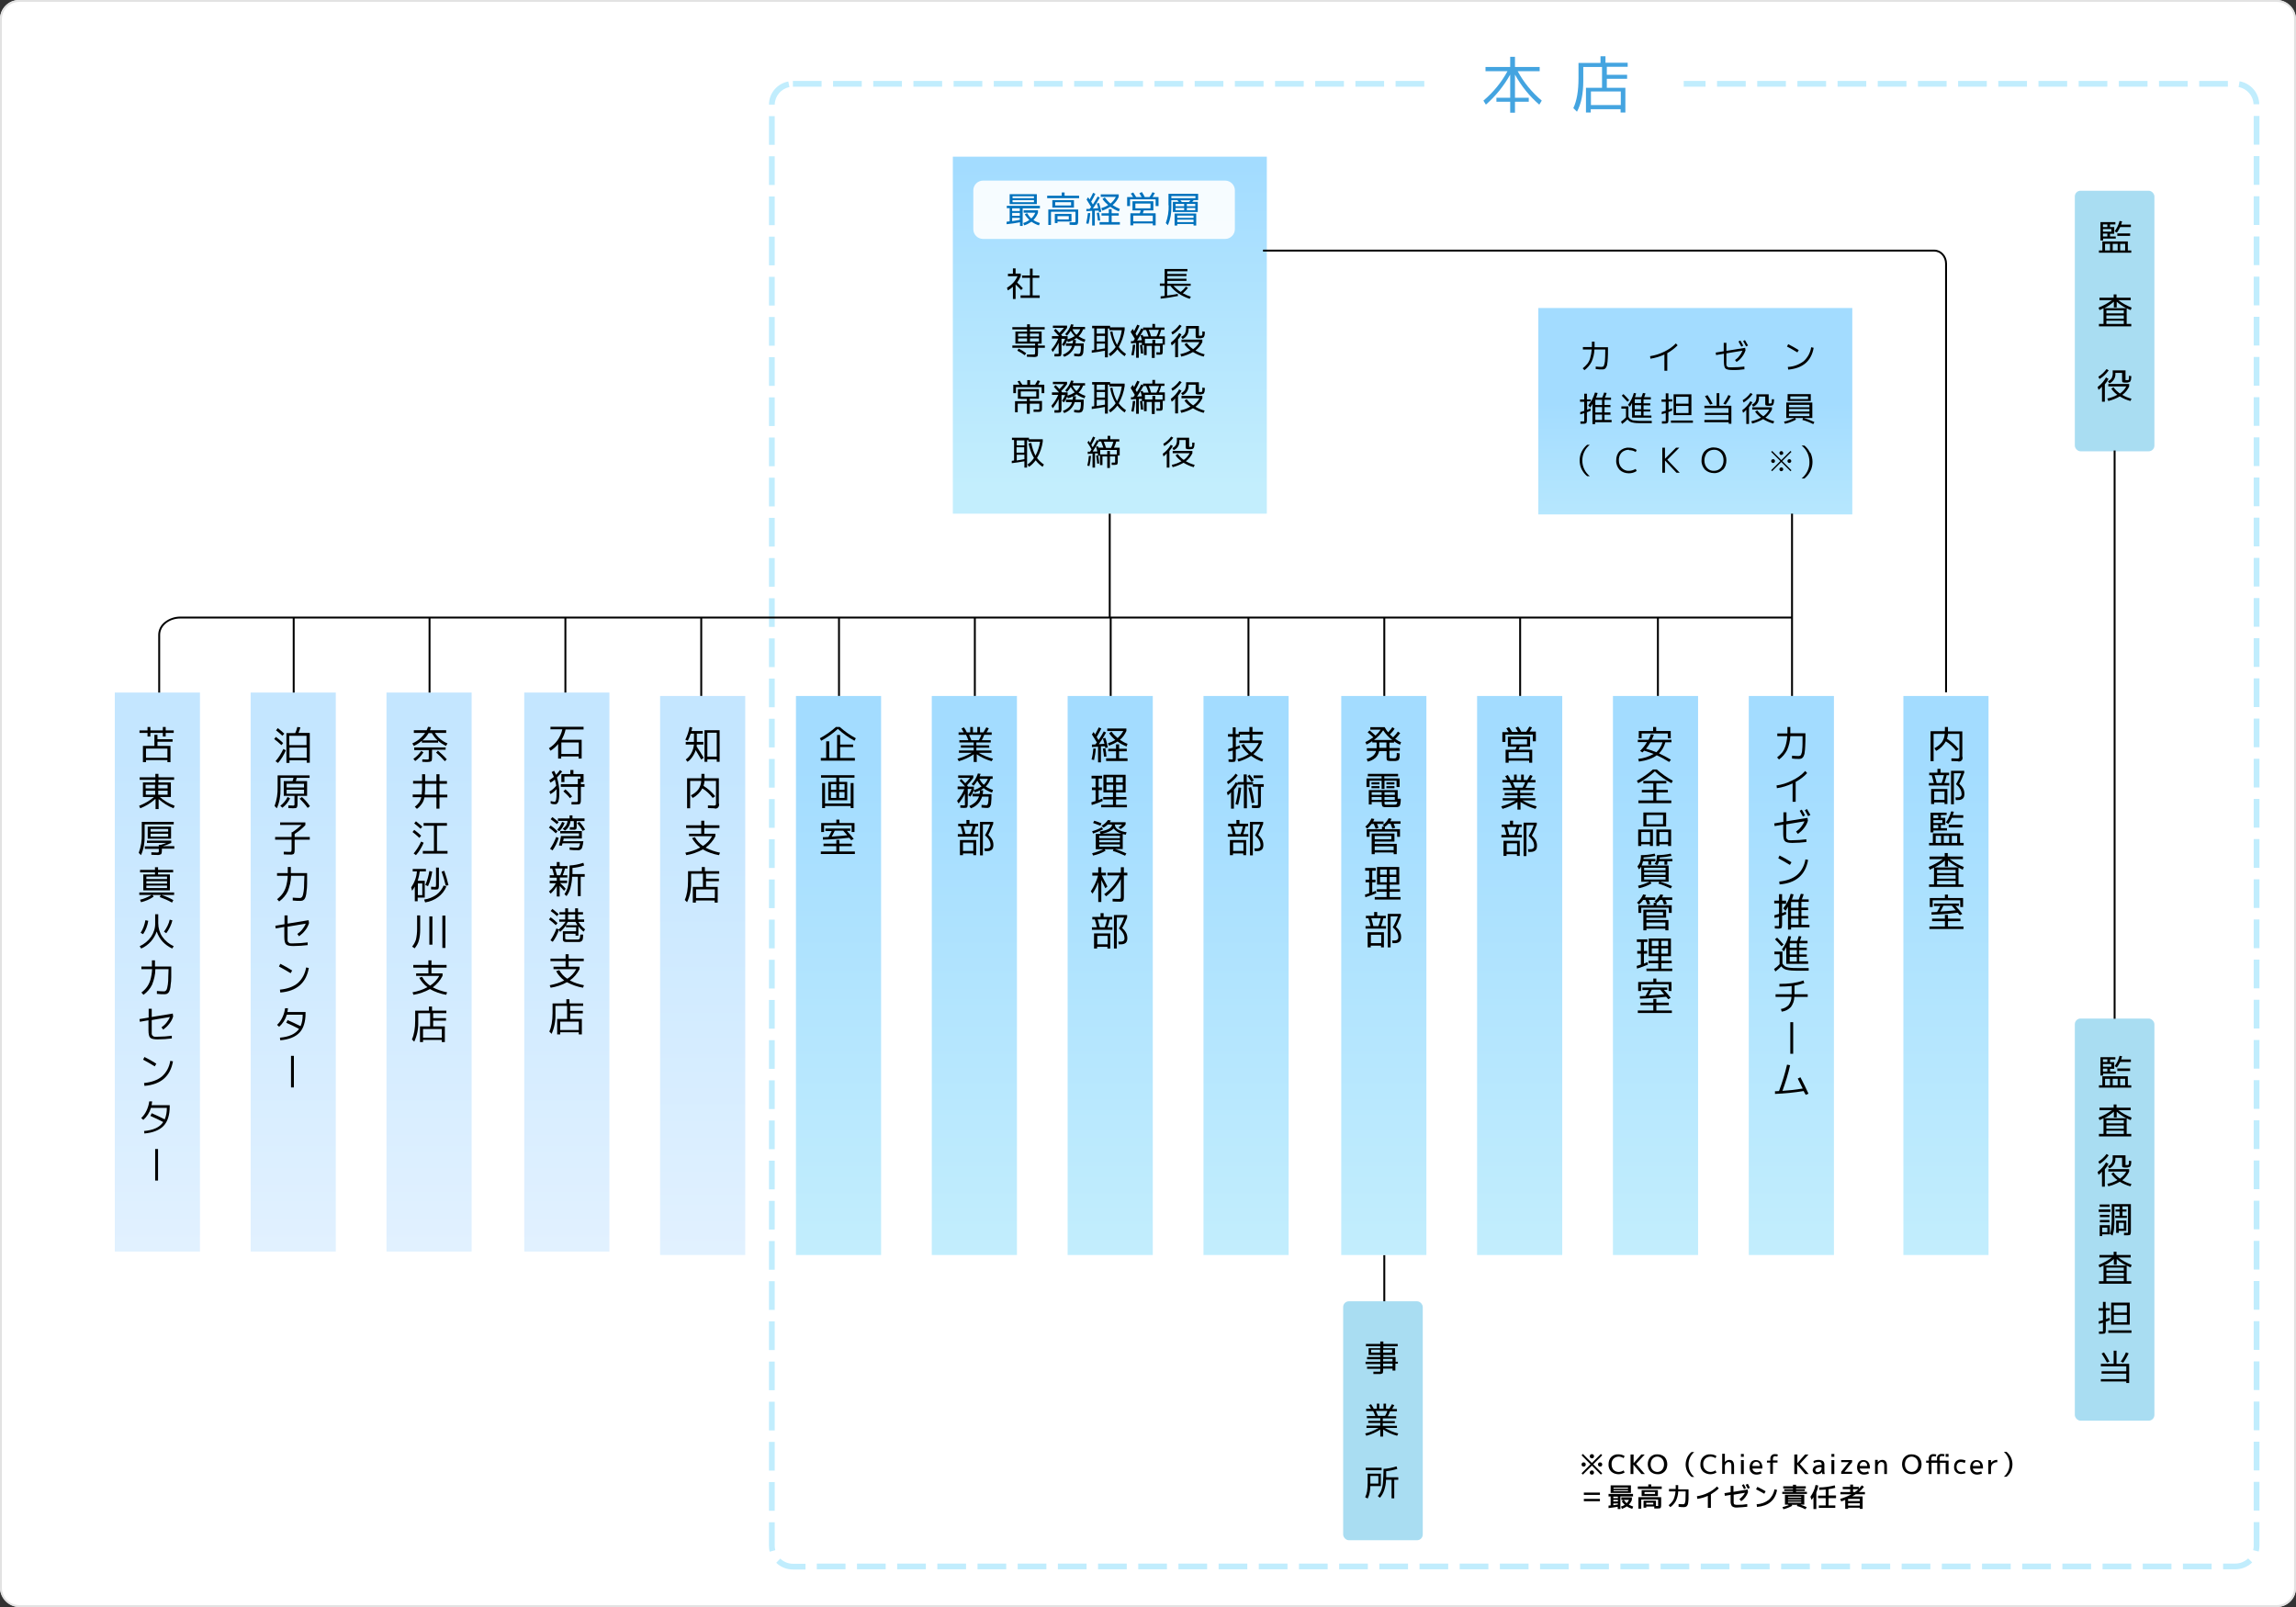 <?xml version="1.0" encoding="UTF-8"?>
<svg id="_レイヤー_1" data-name="レイヤー_1" xmlns="http://www.w3.org/2000/svg" xmlns:xlink="http://www.w3.org/1999/xlink" version="1.1" viewBox="0 0 1200 840">
  <rect x="0" y="0" width="1200" height="840" fill="#333333" stroke="none"/>
  <!-- Generator: Adobe Illustrator 29.1.0, SVG Export Plug-In . SVG Version: 2.1.0 Build 142)  -->
  <defs>
    <style>
      .st0 {
        fill: none;
      }

      .st1 {
        fill: #e2e2e2;
      }

      .st2 {
        fill: #c1edfd;
      }

      .st3 {
        fill: #0071bc;
      }

      .st4 {
        fill: url(#_名称未設定グラデーション_9);
      }

      .st5 {
        fill: url(#_名称未設定グラデーション_6);
      }

      .st6 {
        fill: url(#_名称未設定グラデーション_5);
      }

      .st7 {
        fill: url(#_名称未設定グラデーション_4);
      }

      .st8 {
        fill: url(#_名称未設定グラデーション_3);
      }

      .st9 {
        fill: url(#_名称未設定グラデーション_2);
      }

      .st10 {
        fill: url(#_名称未設定グラデーション_8);
      }

      .st11 {
        fill: url(#_名称未設定グラデーション_7);
      }

      .st12 {
        clip-path: url(#clippath-1);
      }

      .st13 {
        clip-path: url(#clippath-2);
      }

      .st14, .st15 {
        fill: #fff;
      }

      .st16 {
        fill: #44a4e0;
      }

      .st17 {
        fill: url(#_名称未設定グラデーション);
      }

      .st18 {
        clip-path: url(#clippath);
      }

      .st19 {
        fill: url(#_名称未設定グラデーション_14);
      }

      .st20 {
        fill: url(#_名称未設定グラデーション_12);
      }

      .st21 {
        fill: url(#_名称未設定グラデーション_13);
      }

      .st22 {
        fill: url(#_名称未設定グラデーション_18);
      }

      .st23 {
        fill: url(#_名称未設定グラデーション_11);
      }

      .st24 {
        fill: url(#_名称未設定グラデーション_19);
      }

      .st25 {
        fill: url(#_名称未設定グラデーション_16);
      }

      .st26 {
        fill: url(#_名称未設定グラデーション_17);
      }

      .st27 {
        fill: url(#_名称未設定グラデーション_15);
      }

      .st28 {
        fill: url(#_名称未設定グラデーション_10);
      }

      .st15 {
        isolation: isolate;
        opacity: .9;
      }
    </style>
    <linearGradient id="_名称未設定グラデーション" data-name="名称未設定グラデーション" x1="300.7" y1="839.9" x2="300.7" y2="840.8" gradientTransform="translate(-48756.1 156979.1) scale(164.1 -186.6)" gradientUnits="userSpaceOnUse">
      <stop offset="0" stop-color="#c3eefd"/>
      <stop offset="1" stop-color="#a3dcff"/>
    </linearGradient>
    <linearGradient id="_名称未設定グラデーション_2" data-name="名称未設定グラデーション 2" x1="300.7" y1="839.9" x2="300.7" y2="840.8" gradientTransform="translate(-48450.4 90932.4) scale(164.1 -107.9)" gradientUnits="userSpaceOnUse">
      <stop offset="0" stop-color="#c3eefd"/>
      <stop offset="1" stop-color="#a3dcff"/>
    </linearGradient>
    <linearGradient id="_名称未設定グラデーション_3" data-name="名称未設定グラデーション 3" x1="295.7" y1="839.9" x2="295.7" y2="840.8" gradientTransform="translate(-12142.5 246078.4) scale(44.5 -292.2)" gradientUnits="userSpaceOnUse">
      <stop offset="0" stop-color="#c3eefd"/>
      <stop offset="1" stop-color="#a3dcff"/>
    </linearGradient>
    <clipPath id="clippath">
      <rect class="st0" x="1084.4" y="99.7" width="41.6" height="136.2" rx="3" ry="3"/>
    </clipPath>
    <linearGradient id="_名称未設定グラデーション_4" data-name="名称未設定グラデーション 4" x1="292.1" y1="842.1" x2="292.1" y2="842.1" gradientTransform="translate(-37050.6 105193.2) scale(126.8 -124.7)" gradientUnits="userSpaceOnUse">
      <stop offset="0" stop-color="#91e2ff"/>
      <stop offset="1" stop-color="#c0d7e5"/>
    </linearGradient>
    <clipPath id="clippath-1">
      <rect class="st0" x="1084.4" y="532.4" width="41.6" height="210.2" rx="3" ry="3"/>
    </clipPath>
    <linearGradient id="_名称未設定グラデーション_5" data-name="名称未設定グラデーション 5" x1="295.2" y1="841.6" x2="295.2" y2="841.6" gradientTransform="translate(-53125.6 148931) scale(180 -176.2)" gradientUnits="userSpaceOnUse">
      <stop offset="0" stop-color="#91e2ff"/>
      <stop offset="1" stop-color="#c0d7e5"/>
    </linearGradient>
    <clipPath id="clippath-2">
      <rect class="st0" x="702" y="680.2" width="41.6" height="124.9" rx="3" ry="3"/>
    </clipPath>
    <linearGradient id="_名称未設定グラデーション_6" data-name="名称未設定グラデーション 6" x1="294.8" y1="842.2" x2="294.8" y2="842.2" gradientTransform="translate(-34966.4 99129.8) scale(118.7 -116.8)" gradientUnits="userSpaceOnUse">
      <stop offset="0" stop-color="#91e2ff"/>
      <stop offset="1" stop-color="#c0d7e5"/>
    </linearGradient>
    <linearGradient id="_名称未設定グラデーション_7" data-name="名称未設定グラデーション 7" x1="295.7" y1="839.9" x2="295.7" y2="840.8" gradientTransform="translate(-12223.6 246078.4) scale(44.5 -292.2)" gradientUnits="userSpaceOnUse">
      <stop offset="0" stop-color="#c3eefd"/>
      <stop offset="1" stop-color="#a3dcff"/>
    </linearGradient>
    <linearGradient id="_名称未設定グラデーション_8" data-name="名称未設定グラデーション 8" x1="295.7" y1="839.9" x2="295.7" y2="840.8" gradientTransform="translate(-12294.3 246078.4) scale(44.5 -292.2)" gradientUnits="userSpaceOnUse">
      <stop offset="0" stop-color="#c3eefd"/>
      <stop offset="1" stop-color="#a3dcff"/>
    </linearGradient>
    <linearGradient id="_名称未設定グラデーション_9" data-name="名称未設定グラデーション 9" x1="295.7" y1="839.9" x2="295.7" y2="840.8" gradientTransform="translate(-12365.3 246078.4) scale(44.5 -292.2)" gradientUnits="userSpaceOnUse">
      <stop offset="0" stop-color="#c3eefd"/>
      <stop offset="1" stop-color="#a3dcff"/>
    </linearGradient>
    <linearGradient id="_名称未設定グラデーション_10" data-name="名称未設定グラデーション 10" x1="295.7" y1="839.9" x2="295.7" y2="840.8" gradientTransform="translate(-12437.2 246078.4) scale(44.5 -292.2)" gradientUnits="userSpaceOnUse">
      <stop offset="0" stop-color="#c3eefd"/>
      <stop offset="1" stop-color="#a3dcff"/>
    </linearGradient>
    <linearGradient id="_名称未設定グラデーション_11" data-name="名称未設定グラデーション 11" x1="295.7" y1="839.9" x2="295.7" y2="840.8" gradientTransform="translate(-12508.3 246078.4) scale(44.5 -292.2)" gradientUnits="userSpaceOnUse">
      <stop offset="0" stop-color="#c3eefd"/>
      <stop offset="1" stop-color="#a3dcff"/>
    </linearGradient>
    <linearGradient id="_名称未設定グラデーション_12" data-name="名称未設定グラデーション 12" x1="295.7" y1="839.9" x2="295.7" y2="840.8" gradientTransform="translate(-12579.3 246078.4) scale(44.5 -292.2)" gradientUnits="userSpaceOnUse">
      <stop offset="0" stop-color="#c3eefd"/>
      <stop offset="1" stop-color="#a3dcff"/>
    </linearGradient>
    <linearGradient id="_名称未設定グラデーション_13" data-name="名称未設定グラデーション 13" x1="295.7" y1="839.9" x2="295.7" y2="840.8" gradientTransform="translate(-12650.3 246078.4) scale(44.5 -292.2)" gradientUnits="userSpaceOnUse">
      <stop offset="0" stop-color="#c3eefd"/>
      <stop offset="1" stop-color="#a3dcff"/>
    </linearGradient>
    <linearGradient id="_名称未設定グラデーション_14" data-name="名称未設定グラデーション 14" x1="295.7" y1="839.9" x2="295.7" y2="840.8" gradientTransform="translate(-12721.6 246078.4) scale(44.5 -292.2)" gradientUnits="userSpaceOnUse">
      <stop offset="0" stop-color="#c3eefd"/>
      <stop offset="1" stop-color="#a3dcff"/>
    </linearGradient>
    <linearGradient id="_名称未設定グラデーション_15" data-name="名称未設定グラデーション 15" x1="295.7" y1="840.8" x2="295.7" y2="839.9" gradientTransform="translate(-12792.6 246078.4) scale(44.5 -292.2)" gradientUnits="userSpaceOnUse">
      <stop offset="0" stop-color="#c4e6ff"/>
      <stop offset="1" stop-color="#e2f1ff"/>
    </linearGradient>
    <linearGradient id="_名称未設定グラデーション_16" data-name="名称未設定グラデーション 16" x1="295.7" y1="840.8" x2="295.7" y2="839.9" gradientTransform="translate(-12935.6 246076.6) scale(44.5 -292.2)" gradientUnits="userSpaceOnUse">
      <stop offset="0" stop-color="#c4e6ff"/>
      <stop offset="1" stop-color="#e2f1ff"/>
    </linearGradient>
    <linearGradient id="_名称未設定グラデーション_17" data-name="名称未設定グラデーション 17" x1="295.7" y1="840.8" x2="295.7" y2="839.9" gradientTransform="translate(-13006.3 246076.6) scale(44.5 -292.2)" gradientUnits="userSpaceOnUse">
      <stop offset="0" stop-color="#c4e6ff"/>
      <stop offset="1" stop-color="#e2f1ff"/>
    </linearGradient>
    <linearGradient id="_名称未設定グラデーション_18" data-name="名称未設定グラデーション 18" x1="295.7" y1="840.8" x2="295.7" y2="839.9" gradientTransform="translate(-13077.3 246076.6) scale(44.5 -292.2)" gradientUnits="userSpaceOnUse">
      <stop offset="0" stop-color="#c4e6ff"/>
      <stop offset="1" stop-color="#e2f1ff"/>
    </linearGradient>
    <linearGradient id="_名称未設定グラデーション_19" data-name="名称未設定グラデーション 19" x1="295.7" y1="840.8" x2="295.7" y2="839.9" gradientTransform="translate(-12863.3 246076.6) scale(44.5 -292.2)" gradientUnits="userSpaceOnUse">
      <stop offset="0" stop-color="#c4e6ff"/>
      <stop offset="1" stop-color="#e2f1ff"/>
    </linearGradient>
  </defs>
  <g id="gra">
    <rect id="_長方形_1697" data-name="長方形_1697" class="st14" y="0" width="1200" height="840" rx="10" ry="10"/>
    <path id="_長方形_1697_-_アウトライン" data-name="長方形_1697_-_アウトライン" class="st1" d="M10,1c-5,0-9,4-9,9v820c0,5,4,9,9,9h1180c5,0,9-4,9-9V10c0-5-4-9-9-9H10M10,0h1180C1195.5,0,1200,4.5,1200,10v820c0,5.5-4.5,10-10,10H10c-5.5,0-10-4.5-10-10V10C0,4.5,4.5,0,10,0Z"/>
    <g id="_グループ_1262" data-name="グループ_1262">
      <path id="_長方形_1651" data-name="長方形_1651" class="st2" d="M414.4,42.3h15v3h-15v-3ZM435.4,42.3h15v3h-15v-3ZM456.4,42.3h15v3h-15v-3ZM477.4,42.3h15v3h-15v-3ZM498.4,42.3h15v3h-15v-3ZM519.4,42.3h15v3h-15v-3ZM540.4,42.3h15v3h-15v-3ZM561.4,42.3h15v3h-15v-3ZM582.4,42.3h15v3h-15v-3ZM603.4,42.3h15v3h-15v-3ZM624.4,42.3h15v3h-15v-3ZM645.4,42.3h15v3h-15v-3ZM666.4,42.3h15v3h-15v-3ZM687.4,42.3h15v3h-15v-3ZM708.4,42.3h15v3h-15v-3ZM729.4,42.3h15v3h-15v-3ZM750.4,42.3h15v3h-15v-3ZM771.4,42.3h15v3h-15v-3ZM792.4,42.3h15v3h-15v-3ZM813.4,42.3h15v3h-15v-3ZM834.4,42.3h15v3h-15v-3ZM855.4,42.3h15v3h-15v-3ZM876.4,42.3h15v3h-15v-3ZM897.4,42.3h15v3h-15v-3ZM918.4,42.3h15v3h-15v-3ZM939.4,42.3h15v3h-15v-3ZM960.4,42.3h15v3h-15v-3ZM981.4,42.3h15v3h-15v-3ZM1002.4,42.3h15v3h-15v-3ZM1023.4,42.3h15v3h-15v-3ZM1044.4,42.3h15v3h-15v-3ZM1065.4,42.3h15v3h-15v-3ZM1086.4,42.3h15v3h-15v-3ZM1107.4,42.3h15v3h-15v-3ZM1128.4,42.3h15v3h-15v-3ZM1149.4,42.3h15v3h-15v-3ZM1170.6,42.5c5.8,1.1,10.1,6.1,10.2,12h-3c-.1-4.4-3.4-8.2-7.8-9l.5-3ZM412,42.6l.6,2.9c-4.4.9-7.6,4.7-7.7,9.2h-3c0-6,4.3-11,10.1-12.1ZM1177.9,60.6h3v15h-3v-15ZM401.9,60.7h3v15h-3v-15ZM1177.9,81.6h3v15h-3v-15ZM401.9,81.7h3v15h-3v-15ZM1177.9,102.6h3v15h-3v-15ZM401.9,102.7h3v15h-3v-15ZM1177.9,123.6h3v15h-3v-15ZM401.9,123.7h3v15h-3v-15ZM1177.9,144.6h3v15h-3v-15ZM401.9,144.7h3v15h-3v-15ZM1177.9,165.6h3v15h-3v-15ZM401.9,165.7h3v15h-3v-15ZM1177.9,186.6h3v15h-3v-15ZM401.9,186.7h3v15h-3v-15ZM1177.9,207.6h3v15h-3v-15ZM401.9,207.7h3v15h-3v-15ZM1177.9,228.6h3v15h-3v-15ZM401.9,228.7h3v15h-3v-15ZM1177.9,249.6h3v15h-3v-15ZM401.9,249.7h3v15h-3v-15ZM1177.9,270.6h3v15h-3v-15ZM401.9,270.7h3v15h-3v-15ZM1177.9,291.6h3v15h-3v-15ZM401.9,291.7h3v15h-3v-15ZM1177.9,312.6h3v15h-3v-15ZM401.9,312.7h3v15h-3v-15ZM1177.9,333.6h3v15h-3v-15ZM401.9,333.7h3v15h-3v-15ZM1177.9,354.6h3v15h-3v-15ZM401.9,354.7h3v15h-3v-15ZM1177.9,375.6h3v15h-3v-15ZM401.9,375.7h3v15h-3v-15ZM1177.9,396.6h3v15h-3v-15ZM401.9,396.7h3v15h-3v-15ZM1177.9,417.6h3v15h-3v-15ZM401.9,417.7h3v15h-3v-15ZM1177.9,438.6h3v15h-3v-15ZM401.9,438.7h3v15h-3v-15ZM1177.9,459.6h3v15h-3v-15ZM401.9,459.7h3v15h-3v-15ZM1177.9,480.6h3v15h-3v-15ZM401.9,480.7h3v15h-3v-15ZM1177.9,501.6h3v15h-3v-15ZM401.9,501.7h3v15h-3v-15ZM1177.9,522.6h3v15h-3v-15ZM401.9,522.7h3v15h-3v-15ZM1177.9,543.6h3v15h-3v-15ZM401.9,543.7h3v15h-3v-15ZM1177.9,564.6h3v15h-3v-15ZM401.9,564.7h3v15h-3v-15ZM1177.9,585.6h3v15h-3v-15ZM401.9,585.7h3v15h-3v-15ZM1177.9,606.6h3v15h-3v-15ZM401.9,606.7h3v15h-3v-15ZM1177.9,627.6h3v15h-3v-15ZM401.9,627.7h3v15h-3v-15ZM1177.9,648.6h3v15h-3v-15ZM401.9,648.7h3v15h-3v-15ZM1177.9,669.6h3v15h-3v-15ZM401.9,669.7h3v15h-3v-15ZM1177.9,690.6h3v15h-3v-15ZM401.9,690.7h3v15h-3v-15ZM1177.9,711.6h3v15h-3v-15ZM401.9,711.7h3v15h-3v-15ZM1177.9,732.6h3v15h-3v-15ZM401.9,732.7h3v15h-3v-15ZM1177.9,753.6h3v15h-3v-15ZM401.9,753.7h3v15h-3v-15ZM1177.9,774.6h3v15h-3v-15ZM401.9,774.7h3v15h-3v-15ZM1177.9,795.6h3v12.3c0,1-.1,2.1-.4,3.1l-2.9-.7c.2-.8.3-1.5.3-2.3v-12.3ZM401.9,795.7h3v12.2c0,.8.1,1.6.3,2.4l-2.9.8c-.3-1-.4-2.1-.4-3.2v-12.2ZM1175,814.6l2.1,2.1c-2.3,2.3-5.5,3.6-8.8,3.6h-6.4v-3h6.4c2.5,0,4.9-1,6.7-2.7h0ZM407.8,814.7c1.8,1.7,4.1,2.7,6.6,2.7h6.6v3h-6.6c-3.2,0-6.3-1.2-8.7-3.5l2.1-2.2ZM426.9,817.3h15v3h-15v-3ZM447.9,817.3h15v3h-15v-3ZM468.9,817.3h15v3h-15v-3ZM489.9,817.3h15v3h-15v-3ZM510.9,817.3h15v3h-15v-3ZM531.9,817.3h15v3h-15v-3ZM552.9,817.3h15v3h-15v-3ZM573.9,817.3h15v3h-15v-3ZM594.9,817.3h15v3h-15v-3ZM615.9,817.3h15v3h-15v-3ZM636.9,817.3h15v3h-15v-3ZM657.9,817.3h15v3h-15v-3ZM678.9,817.3h15v3h-15v-3ZM699.9,817.3h15v3h-15v-3ZM720.9,817.3h15v3h-15v-3ZM741.9,817.3h15v3h-15v-3ZM762.9,817.3h15v3h-15v-3ZM783.9,817.3h15v3h-15v-3ZM804.9,817.3h15v3h-15v-3ZM825.9,817.3h15v3h-15v-3ZM846.9,817.3h15v3h-15v-3ZM867.9,817.3h15v3h-15v-3ZM888.9,817.3h15v3h-15v-3ZM909.9,817.3h15v3h-15v-3ZM930.9,817.3h15v3h-15v-3ZM951.9,817.3h15v3h-15v-3ZM972.9,817.3h15v3h-15v-3ZM993.9,817.3h15v3h-15v-3ZM1014.9,817.3h15v3h-15v-3ZM1035.9,817.3h15v3h-15v-3ZM1056.9,817.3h15v3h-15v-3ZM1077.9,817.3h15v3h-15v-3ZM1098.9,817.3h15v3h-15v-3ZM1119.9,817.3h15v3h-15v-3ZM1140.9,817.3h15v3h-15v-3Z"/>
      <path id="_パス_2555" data-name="パス_2555" class="st14" d="M748,29h132v30h-132v-30Z"/>
      <path id="_パス_1164" data-name="パス_1164" class="st16" d="M787.9,37.2h-11.5v-2.2h12.9v-5.3h2.5v5.3h12.9v2.2h-11.5c3.2,5.9,7.5,11.1,12.6,15.4l-1.3,2.1c-5.1-4.4-9.4-9.7-12.7-15.7v12.1h7.2v2.1h-7.2v5.7h-2.5v-5.7h-7.2v-2.1h7.2v-12.1c-3.3,5.9-7.6,11.2-12.7,15.7l-1.3-2.1c5.1-4.3,9.4-9.5,12.6-15.4ZM831.5,54.9h15.6v-7.1h-15.6v7.1ZM839.1,32.8h11.6v2.1h-10.9v4.2h10.6v2.1h-10.6v4.7h9.7v12.9h-2.5v-1.7h-15.6v1.7h-2.5v-12.9h8.4v-10.9h-9.8v7.4c0,6.6-1.1,11.9-3.3,16l-1.9-1.9c1.8-3.8,2.7-8.9,2.7-15.6v-8h11.5v-3.5h2.6v3.5Z"/>
      <rect id="_長方形_1653" data-name="長方形_1653" class="st17" x="498" y="81.9" width="164.1" height="186.6"/>
      <path id="_パス_1143" data-name="パス_1143" class="st15" d="M640.3,124.9h-126.5c-2.8,0-5.1-2.3-5.1-5.1v-20.3c0-2.8,2.3-5.1,5.1-5.1h126.5c2.8,0,5.1,2.3,5.1,5.1v20.3c0,2.8-2.3,5.1-5.1,5.1h0"/>
      <rect id="_長方形_1654" data-name="長方形_1654" class="st0" x="489.5" y="94.4" width="136.8" height="30.5"/>
      <path id="_パス_2552" data-name="パス_2552" class="st3" d="M529.2,106.7h-1.5v-5.2h14.2v5.2h-12.7ZM529.2,104.6v1.1h11.2v-1.1h-11.2ZM529.2,103.6h11.2v-1h-11.2v1ZM529,112.8h4v-1.5h-4v1.5ZM533,116.2c-2.2.4-4.5.8-6.9,1v-1.3c.2,0,.8-.1,1.6-.2v-6.9h-1.5v-1.2h17.3v1.3h-9v9.2h-1.4v-1.9ZM533,114.9v-1h-4v1.7c.9-.1,2.2-.4,4-.7ZM533,108.9h-4v1.4h4v-1.4ZM535.6,112l1.2-.6c.6,1,1.3,2,2.2,2.8.9-.8,1.6-1.9,2.1-3h-6.1v-1.3h7.5v1.3c-.5,1.4-1.3,2.7-2.4,3.8,1,.7,2.2,1.2,3.4,1.6l-.5,1.2c-1.4-.4-2.7-1.1-3.9-1.9-1.2.8-2.4,1.5-3.8,1.9l-.5-1.2c1.2-.4,2.2-.9,3.2-1.6-.9-.9-1.8-1.9-2.4-3h0ZM552.7,114.7h5.9v-1.7h-5.9v1.7ZM551.5,107.4h8.3v-1.7h-8.3v1.7ZM551.5,108.5h-1.5v-3.9h11.3v3.9h-9.8ZM551.3,111.8h8.7v4h-7.3v.8h-1.4v-4.8ZM547.8,109.5h15.7v5.7c0,.7,0,1.4-.3,2-.2.3-.8.4-1.8.4s-1.1,0-2.4-.1v-1.3c1.1,0,1.8,0,2.1,0,.3,0,.6,0,.9-.1.1-.3.2-.6.1-.9v-4.5h-12.8v6.9h-1.4v-8.1ZM556.4,102.3h7.6v1.3h-16.7v-1.3h7.6v-1.7h1.5v1.7ZM573.2,106.4l1.2-.3c.5,1.5.9,3.1,1.2,4.6l-1.2.2c0-.4-.2-.7-.2-.8h-2v7.8h-1.4v-7.7l-3,.2v-1.2c0,0,1.7,0,1.7,0,0-.1.2-.3.4-.5.2-.2.3-.4.4-.5-1-1.6-1.8-2.9-2.4-3.9l.8-1.2c0,.1.2.3.4.6.2.3.3.5.4.6.6-1,1.2-2.2,1.8-3.5l1.2.5c-.6,1.4-1.4,2.7-2.2,4.1l.9,1.5c.9-1.4,1.7-2.8,2.5-4.2l1.1.6c-1.1,2-2.3,3.9-3.6,5.7l2.8-.2c-.2-.6-.4-1.5-.8-2.5ZM567.7,116.7c.4-1.7.7-3.5.9-5.3h1.2c-.1,2-.4,3.8-.9,5.6l-1.2-.2ZM575,115.3h-1.2c-.1-1.3-.3-2.6-.6-4l1.2-.2c.3,1.4.5,2.8.6,4.1ZM576.2,104l1.2-.8c.9,1.2,1.9,2.3,3,3.2,1.2-1,2.1-2.1,2.8-3.5h-7.9v-1.3h9.4v1.3c-.7,1.7-1.8,3.1-3.2,4.3,1.2.8,2.5,1.5,3.8,2l-.5,1.3c-1.6-.6-3.1-1.4-4.5-2.4-1.3.8-2.7,1.5-4.2,2l-.5-1.3c1.3-.4,2.5-.9,3.6-1.6-1.1-.9-2.2-2-3-3.2ZM581.1,116.1h4.2v1.3h-10.6v-1.3h4.8v-3.4h-3.8v-1.2h3.8v-2.2h1.5v2.2h3.7v1.2h-3.7v3.4ZM593.4,108.9h7.9v-2.5h-7.9v2.5ZM592.3,116.8v1h-1.5v-6.3h4.9c.2-.4.3-.9.5-1.5h-4.3v-4.8h10.9v4.8h-5c-.1.4-.3.9-.5,1.5h6.7v6.3h-1.5v-1h-10.2ZM592.3,115.7h10.2v-3h-10.2v3ZM604,104.2h-13.4v3.5h-1.5v-4.7h3.1c-.4-.7-.8-1.3-1.2-1.8l1.3-.6c.5.8,1,1.6,1.5,2.4h2.9c-.4-.7-.8-1.4-1.2-2l1.3-.6c.6.9,1.1,1.7,1.5,2.6h2.5c.6-.8,1.1-1.6,1.5-2.5l1.3.4c-.3.6-.7,1.3-1.2,2.1h3.1v4.7h-1.5v-3.5ZM612.2,103.6h12.6v-1.1h-12.6v1.1ZM621.4,105.6c.5-.6.8-.9.8-.9h-5.3c.2.2.4.5.8.9h3.7ZM618.9,107.8v-1.2h-4.5v1.2h4.5ZM618.9,108.7h-4.5v1.2h4.5v-1.2ZM620.3,107.8h4.4v-1.2h-4.4v1.2ZM620.3,108.7v1.2h4.4v-1.2h-4.4ZM615.3,114.8v1.3h8.5v-1.3h-8.5ZM615.3,113.9h8.5v-1.2h-8.5v1.2ZM615.3,117.1v.8h-1.4v-6.3h11.3v6.3h-1.4v-.8h-8.5ZM610.7,107.3v-6h15.5v3.3h-2.3c-.2.2-.4.5-.8.9h2.9v5.3h-13v-5.3h3.1c-.3-.3-.5-.6-.8-.9h-3.1v3.6c.1,3.3-.5,6.5-1.8,9.5l-1.1-1.1c1.1-3,1.6-6.1,1.5-9.3Z"/>
      <g id="_グループ_1264" data-name="グループ_1264">
        <rect id="_長方形_1657" data-name="長方形_1657" class="st9" x="804" y="161" width="164.1" height="107.9"/>
        <g id="_グループ_2712" data-name="グループ_2712">
          <path id="_パス_2547" data-name="パス_2547" d="M832.1,178.6h1.3c0,1,0,2,0,2.9h7v1c0,1.9,0,3.5-.1,4.7,0,1.3-.2,2.3-.3,3.1,0,.6-.3,1.3-.6,1.8-.2.4-.5.6-.8.8-.4.2-.8.2-1.2.2-1.1,0-2.3,0-3.4-.2v-1.3c1.1.1,2.1.2,3.1.2.4,0,.9-.2,1.1-.5.3-.8.5-1.6.6-2.4.1-1.3.2-3.2.2-5.8v-.4h-5.7c0,2.2-.6,4.4-1.5,6.5-.9,1.7-2.2,3.2-3.7,4.3l-.9-1c.9-.7,1.7-1.4,2.4-2.3.7-.9,1.2-1.9,1.5-3,.4-1.5.7-3,.8-4.5h-4.6v-1.3h4.7c0-.9,0-1.8,0-2.9ZM862.3,186.2c2.6-.4,5.2-1.2,7.6-2.4,2.2-1.1,4.3-2.5,6-4.3l.9,1c-1.6,1.6-3.4,3-5.4,4.1v9.2h-1.5v-8.5c-2.3,1.1-4.8,1.8-7.3,2.2l-.2-1.3ZM911.9,193c-2.2.3-4.5.5-6.7.4-1.7,0-2.9-.3-3.4-.8-.5-.5-.8-1.7-.8-3.4v-4.3l-4.1.7-.2-1.3,4.2-.7v-4.4h1.4v4.2l9.8-1.6.2,1.3c-.4,1.2-1,2.4-1.8,3.4-.8,1.1-1.8,2-2.9,2.7l-.8-1c.9-.6,1.7-1.3,2.3-2.2.7-.8,1.2-1.7,1.6-2.7l-8.4,1.4v4.3c0,.6,0,1.1,0,1.7,0,.3.2.7.4.9.2.2.6.4.9.4.6,0,1.1,0,1.7,0,2.1,0,4.2-.1,6.4-.4v1.3ZM908.6,178.5l1-.5c.5.8,1,1.7,1.5,2.7l-1,.5c-.4-.8-.9-1.7-1.5-2.7ZM911,178.3l1-.5c.6,1,1.1,1.9,1.6,2.8l-1,.5c-.5-1-1-1.9-1.5-2.7ZM934,181.1l.6-1.2c1.9,1,3.8,2,5.5,3.1l-.7,1.2c-1.7-1-3.5-2.1-5.5-3.1h0ZM947.9,181.8c-1.2,6.9-5.6,10.7-13.3,11.4l-.2-1.4c3-.1,5.9-1.2,8.3-3,2.1-1.9,3.5-4.5,3.9-7.3l1.3.3Z"/>
          <path id="_パス_2548" data-name="パス_2548" d="M837.3,211.7v-2.7h-3.5v2.7h3.5ZM837.3,215.6v-2.8h-3.5v2.8h3.5ZM838.6,216.7v2.8h3.7v1.2h-8.6v1h-1.4v-10.6c-.3.7-.7,1.3-1.2,1.9l-1-1.1c1.6-2,2.8-4.3,3.5-6.7l1.4.2c-.2.8-.5,1.6-.8,2.4h3.2c.4-.8.7-1.7,1-2.6l1.3.2c-.2.8-.5,1.6-.9,2.4h3.2v1.2h-3.4v2.7h3.1v1.1h-3.1v2.8h3.1v1.2h-3.1ZM837.3,216.7h-3.5v2.8h3.5v-2.8ZM831.4,208.6v1.2h-1.9v4.4c.7-.3,1.3-.5,1.7-.7l.2,1.2c-.6.2-1.2.5-2,.8v3.7c0,.6,0,1.3-.3,1.9-.2.2-.7.4-1.4.4s-1.1,0-1.7,0v-1.2c.8,0,1.3,0,1.6,0s.4,0,.4-.1c0-.3,0-.6,0-.9v-3.3c-.8.2-1.5.4-2.1.6v-1.2c.7-.2,1.4-.4,2.1-.6v-4.8h-2.2v-1.2h2.2v-3h1.4v3h1.9ZM857.7,211.8h-3.3v2.1h3.3v-2.1ZM854.4,208.7v2h3.3v-2h-3.3ZM853.8,205.4l1.3.2c-.3,1-.4,1.7-.6,2h3.4c.3-.7.5-1.5.8-2.2l1.3.2c-.2.7-.4,1.4-.7,2h3.5v1.2h-3.8v2h3.5v1.1h-3.5v2.1h3.5v1.1h-3.5v2.1h4.1v1.1h-10.1v-7.7c-.3.7-.7,1.3-1.1,2l-1-1c1.4-1.8,2.4-3.9,3-6.1h0ZM854.4,217.1h3.3v-2.1h-3.3v2.1ZM851.5,209.2l-.9.8c-1.2-1.3-2.2-2.4-3-3.2l.9-.8c1.1,1.1,2.1,2.1,3,3.2h0ZM847.3,212.4h3.8v5.5c.3.5.7,1,1.2,1.3.6.4,1.3.6,2,.6,1.2.2,2.4.2,3.6.2h5.4v1.2h-5.5c-1.6,0-3.3,0-4.8-.4-1-.2-1.8-.8-2.4-1.6-.8.9-1.8,1.7-2.8,2.4l-.6-1.2c.9-.6,1.8-1.4,2.6-2.2v-4.6h-2.4v-1.2ZM876,217h-1.3v-10.9h9.3v10.9h-7.9ZM876,212.2v3.7h6.5v-3.7h-6.5ZM876,211h6.5v-3.6h-6.5v3.6ZM873.3,221v-1.2h11.5v1.2h-11.5ZM874,208.7v1.2h-1.9v4.2c.8-.3,1.4-.5,1.7-.7l.2,1.2c-.5.2-1.2.5-2,.8v3.7c0,.6,0,1.3-.3,1.9-.2.2-.6.4-1.4.4s-1.1,0-1.7,0v-1.2c.8,0,1.3,0,1.6,0s.4,0,.4-.1c0-.3,0-.6,0-.9v-3.3c-.7.2-1.4.4-2.1.6v-1.2c.7-.2,1.4-.4,2.1-.6v-4.7h-2.2v-1.2h2.2v-3.2h1.4v3.1h1.9ZM903.4,219.6v-2.7h-12.3v-1.1h12.3v-2.5h-12.6v-1.2h6.4v-6.6h1.4v6.6h6.3v9.4h-1.4v-.8h-12.7v-1.2h12.7ZM892.4,206.5c1,1.4,1.9,2.9,2.7,4.5l-1.3.5c-.8-1.5-1.7-3-2.7-4.4l1.2-.5ZM904.6,206.9c-.7,1.6-1.6,3.1-2.7,4.6l-1.2-.5c1-1.4,1.9-2.9,2.6-4.5l1.3.5ZM914.1,213v8.6h-1.4v-7.4c-.5.6-1.1,1.1-1.7,1.6l-.4-1.4c1.7-1.2,3.2-2.8,4.2-4.7l1.1.6c-.5.9-1.1,1.8-1.8,2.6ZM911.3,210.4l-.5-1.2c1.6-1,3-2.2,4.1-3.8l1.1.6c-1.2,1.7-2.8,3.2-4.6,4.3ZM919.3,207.3v.4c.2,2.1-1,4.1-3,4.9l-.7-1.1c.8-.3,1.4-.9,1.9-1.6.4-.9.6-1.8.5-2.8v-1h6.4v4.5c0,.2,0,.3,0,.3.2,0,.4,0,.5,0h.5c.1,0,.2,0,.3-.1,0,0,.2,0,.2-.2,0-.1.1-.3.1-.4,0-.2,0-.4,0-.6,0-.2,0-.5,0-.9h1.2c0,.7,0,1.2-.1,1.5,0,.3,0,.6-.2.9,0,.2-.2.4-.3.6-.2.1-.3.2-.5.3-.3,0-.5.1-.8.1-.3,0-.6,0-1.2,0-.4,0-.8,0-1.2-.2-.2-.1-.3-.4-.3-.7v-3.9h-3.7ZM917.3,215.2l1.1-.7c.9,1.2,2,2.3,3.2,3.1,1.3-.9,2.3-2.1,3.1-3.5h-8.9v-1.2h10.3v1.2c-.8,1.6-2,3.1-3.4,4.2,1.4.8,3,1.5,4.6,1.9l-.5,1.2c-1.9-.5-3.6-1.3-5.3-2.3-1.8,1-3.7,1.8-5.7,2.3l-.5-1.2c1.8-.4,3.5-1,5.1-1.9-1.2-.9-2.3-1.9-3.1-3.1ZM935.7,208.6h9.3v-1.4h-9.3v1.4ZM935.7,209.6h-1.4v-3.6h12.1v3.6h-10.7ZM935,218.5h-1.4v-8.1h13.6v8.1h-4.5c1.9.5,3.8,1.3,5.6,2.1l-.6,1.1c-1.8-.9-3.7-1.7-5.7-2.2l.4-1h-4.2l.5.8c-1.8,1-3.8,1.8-5.8,2.2l-.5-1.1c1.9-.4,3.7-1.1,5.5-1.9h-2.8ZM935,216.2v1.3h10.7v-1.3h-10.7ZM935,213.8v1.3h10.7v-1.3h-10.7ZM935,212.9h10.7v-1.3h-10.7v1.3Z"/>
          <path id="_パス_2549" data-name="パス_2549" d="M826.6,245.2c-.7-1.4-1-3-1-4.5,0-1.6.3-3.1,1-4.5.7-1.4,1.7-2.7,2.9-3.7h1.4c-2.5,2-3.9,5-3.9,8.2,0,3.2,1.4,6.2,3.9,8.2h-1.4c-1.2-1-2.2-2.3-2.9-3.7ZM851.3,235.1c-1.4,0-2.8.5-3.8,1.5-1,1.1-1.5,2.6-1.4,4,0,1.5.4,2.9,1.5,4,1,1,2.3,1.6,3.8,1.5,1.2,0,2.4-.4,3.5-1l.5,1.1c-1.2.8-2.6,1.2-4.1,1.2-1.8,0-3.5-.6-4.8-1.8-1.2-1.3-1.9-3.1-1.8-4.9,0-1.8.5-3.6,1.8-4.9,1.3-1.2,3-1.9,4.8-1.8,1.4,0,2.9.4,4.1,1.2l-.5,1.1c-1-.7-2.2-1-3.5-1ZM870.2,234v5.8h0l5.8-5.8h1.7l-6.3,6.3,6.5,6.8h-1.7l-6-6.4h0v6.4h-1.4v-13.1h1.4ZM900.4,245.5c-1.2,1.2-2.9,1.9-4.6,1.8-1.7,0-3.4-.6-4.7-1.8-1.2-1.3-1.9-3.1-1.8-4.9,0-1.8.5-3.6,1.8-4.9,1.2-1.2,2.9-1.9,4.7-1.8,1.7,0,3.4.6,4.7,1.8,1.2,1.3,1.8,3.1,1.8,4.9,0,1.8-.5,3.6-1.8,4.9ZM895.8,246.1c1.4,0,2.7-.5,3.6-1.5,1-1.1,1.4-2.6,1.4-4,0-1.5-.4-2.9-1.4-4-.9-1-2.2-1.6-3.6-1.5-1.4,0-2.7.5-3.6,1.5-.9,1.1-1.4,2.6-1.4,4,0,1.5.4,2.9,1.4,4,.9,1,2.2,1.6,3.6,1.5Z"/>
          <path id="_パス_2554" data-name="パス_2554" d="M927.4,240.3c.2.2.3.4.3.7,0,.3-.1.5-.3.7-.2.2-.4.3-.7.3-.3,0-.5-.1-.7-.3-.2-.2-.3-.5-.3-.7,0-.3.1-.5.3-.7.2-.2.5-.3.7-.3.3,0,.5.1.7.3ZM932,245.3c0,.3-.1.5-.3.7-.2.2-.5.3-.7.3-.3,0-.5-.1-.7-.3-.2-.2-.3-.5-.3-.7,0-.3.1-.5.3-.7.2-.2.5-.3.7-.3.3,0,.5.1.7.3.2.2.3.5.3.7ZM935.9,240.3c.2.2.3.4.3.7,0,.3-.1.5-.3.7-.2.2-.5.3-.7.3-.3,0-.5-.1-.7-.3-.2-.2-.3-.5-.3-.7,0-.3.1-.5.3-.7.2-.2.5-.3.7-.3.3,0,.5.1.7.3ZM932,236.8c0,.3,0,.5-.3.7-.2.2-.5.3-.7.3-.3,0-.5,0-.7-.3-.2-.2-.3-.5-.3-.7,0-.3.1-.5.3-.7.2-.2.5-.3.7-.3.3,0,.5.1.7.3.2.2.3.5.3.7ZM936.3,236.2l-4.8,4.8,4.8,4.8-.5.5-4.8-4.8-4.8,4.8-.5-.5,4.8-4.8-4.8-4.8.5-.5,4.8,4.8,4.8-4.8.5.5Z"/>
          <path id="_パス_2553" data-name="パス_2553" d="M946.2,236.6c.7,1.5,1.1,3.1,1.1,4.8,0,1.6-.3,3.3-1.1,4.8-.7,1.5-1.8,2.8-3.1,3.9h-1.5c2.6-2.1,4.2-5.3,4.1-8.6,0-3.4-1.5-6.6-4.1-8.6h1.5c1.3,1.1,2.3,2.4,3,3.9Z"/>
        </g>
      </g>
      <rect id="_長方形_1659" data-name="長方形_1659" class="st8" x="994.8" y="363.8" width="44.5" height="292.2"/>
      <path id="_パス_1144" data-name="パス_1144" d="M1026.3,463.6h-18.1v-1.3h2.6v-8.8c-.5.3-1.3.6-2.2,1.1l-.6-1.4c2.6-1.1,5.1-2.5,7.4-4.1h-6.9v-1.4h7.9v-1.8h1.6v1.8h7.9v1.4h-6.9c2.3,1.7,4.8,3.1,7.4,4.1l-.6,1.4c-.9-.4-1.7-.8-2.2-1.1v8.8h2.6v1.3ZM1008.1,410.6v-1.3h2.6c-.3-1.4-.7-2.7-1.1-4.1h-1.3v-1.3h4.3v-2h1.6v2h4.5v1.3h-1.3c-.3,1.4-.7,2.8-1.2,4.1h2.6v1.3h-10.8ZM1010.2,440.6v-5h14.2v5h1.9v1.3h-18.1v-1.3h1.9ZM1018.1,481.5v2.8h8.1v1.3h-17.8v-1.3h8.1v-2.8h-6.7v-1.3h6.7v-2h1.6v2h6.5v1.3h-6.5ZM1018.1,469.4h7.9v4.7h-1.5v-3.5h-14.4v3.5h-1.5v-4.7h7.9v-1.8h1.6v1.8ZM1016.5,380h1.6v2.3h7.5v13.1c.4,1,0,2.1-1,2.5-.5.2-1,.2-1.5,0-.2,0-1.3,0-3.2-.1v-1.4c1.7,0,2.7.1,2.9.1.4,0,.7,0,1.1-.2.1-.1.2-.4.2-1v-11.7h-6c0,.9-.3,1.7-.5,2.6,2.3,1.4,4.4,3.3,6.1,5.4l-1.3.9c-1.5-2-3.3-3.7-5.4-5-1.2,2.1-2.9,3.9-5.1,5l-.9-1.4c1.5-.7,2.9-1.8,3.9-3.1.9-1.3,1.4-2.8,1.5-4.4h-5.8v14.3h-1.6v-15.7h7.5v-2.3ZM1014.4,432.9h3.2v1.2h-7.1v1h-1.5v-10.3h8.4v1.2h-3v1.5h2.3v3.7h-2.3v1.6ZM1010.9,419.4v.9h-1.6v-7.9h8.5v7.9h-1.5v-.9h-5.4ZM1010.8,473.5v-1.2h13v1.2h-1.8c1.3,1.4,2.5,2.8,3.6,4.2l-1.3.7c0,0-.2-.3-.5-.6s-.4-.6-.6-.7c-5.1.6-9.6.9-13.7,1v-1.3c.5,0,1.5,0,2.9-.1.7-1.1,1.2-2.2,1.7-3.1h-3.3ZM1010.5,427.6h2.5v-1.5h-2.5v1.5ZM1010.5,430.2h4.7v-1.5h-4.7v1.5ZM1013,432.9v-1.6h-2.5v1.6h2.5ZM1016.3,418.1v-4.4h-5.4v4.4h5.4ZM1023.5,453.4c-1.9-1-3.8-2.2-5.4-3.6v3.2h-1.6v-3.2c-1.6,1.4-3.5,2.7-5.4,3.6h12.4ZM1014.8,409.3c.5-1.3.9-2.7,1.2-4.1h-4.9c.4,1.3.8,2.7,1.1,4.1h2.6ZM1014.5,440.6v-3.7h-2.8v3.7h2.8ZM1012.4,456.4h9.7v-1.7h-9.7v1.7ZM1012.4,457.5v1.8h9.7v-1.8h-9.7ZM1012.4,460.4v1.9h9.7v-1.9h-9.7ZM1014.1,476.5c2.7-.2,5.4-.4,8.1-.7-.9-1-1.6-1.8-2.1-2.4h-4.4c-.6,1.3-1.2,2.4-1.6,3h0ZM1018.7,440.6v-3.7h-2.8v3.7h2.8ZM1020.1,427.6c-.5,1.1-1.1,2.1-1.8,3.1l-1.3-.8c1.3-1.7,2.2-3.7,2.8-5.8l1.4.2c-.2.7-.4,1.3-.6,1.8h5.5v1.4h-6ZM1018.5,432.5v-1.4h7.1v1.4h-7.1ZM1026.5,404.1c-.7,1.9-1.5,3.8-2.5,5.6.8.7,1.5,1.5,2,2.4.5.9.7,1.9.7,2.9,0,.9-.2,1.8-.8,2.4-.7.6-1.6.8-2.4.8h-1.3l-.2-1.4h.8c.7,0,1.3,0,1.9-.4.4-.4.6-.9.5-1.4,0-1.8-1-3.5-2.9-5.1,1.1-1.8,2-3.7,2.7-5.7h-3.8v16.2h-1.5v-17.5h6.9v1.3h0ZM1020.1,440.6h2.8v-3.7h-2.8v3.7Z"/>
      <g id="_グループ_1265" data-name="グループ_1265">
        <g id="_グループ_1225" data-name="グループ_1225">
          <g class="st18">
            <g id="_グループ_1224" data-name="グループ_1224">
              <rect id="_長方形_1660" data-name="長方形_1660" class="st7" x="1041.8" y="105.5" width="126.8" height="124.7" transform="translate(215.6 844.8) rotate(-45.9)"/>
            </g>
          </g>
        </g>
        <path id="_パス_1145" data-name="パス_1145" d="M1102,198.1c-.5,1-1.1,1.9-1.9,2.8v9.1h-1.5v-7.9c-.5.6-1.1,1.2-1.8,1.7l-.5-1.5c1.8-1.3,3.3-3,4.4-5l1.2.7h0ZM1102.1,193.6c-1.3,1.8-2.9,3.4-4.8,4.5l-.6-1.2c1.7-1,3.1-2.4,4.3-4l1.1.7h0ZM1113.9,170.6h-16.9v-1.3h2.4v-8.2c-.5.3-1.2.6-2.1,1l-.5-1.3c2.5-1,4.8-2.3,7-3.9h-6.5v-1.3h7.4v-1.7h1.5v1.7h7.4v1.3h-6.5c2.1,1.6,4.5,2.9,7,3.9l-.5,1.3c-.9-.4-1.6-.7-2.1-1v8.2h2.4v1.3ZM1098.8,130.9v-4.7h13.3v4.7h1.8v1.2h-16.9v-1.2h1.8ZM1102.8,123.6h3v1.1h-6.6v1h-1.4v-9.6h7.8v1.2h-2.8v1.4h2.2v3.5h-2.2v1.5ZM1099.1,118.7h2.3v-1.4h-2.3v1.4ZM1099.1,121.1h4.4v-1.4h-4.4v1.4ZM1101.4,123.6v-1.5h-2.3v1.5h2.3ZM1111.3,161.1c-1.8-.9-3.5-2.1-5-3.4v3h-1.5v-3c-1.5,1.3-3.2,2.5-5,3.4h11.6ZM1102.8,130.9v-3.4h-2.6v3.4h2.6ZM1100.9,163.8h9.1v-1.6h-9.1v1.6ZM1100.9,164.9v1.7h9.1v-1.7h-9.1ZM1100.9,167.6v1.7h9.1v-1.7h-9.1ZM1106.8,206.5c-1.3-.9-2.4-2-3.3-3.3l1.1-.8c.9,1.3,2.1,2.4,3.4,3.3,1.4-1,2.5-2.2,3.3-3.7h-9.4v-1.3h10.9v1.3c-.8,1.7-2,3.3-3.6,4.4,1.5.9,3.1,1.6,4.8,2l-.5,1.2c-2-.5-3.8-1.3-5.6-2.4-1.9,1.1-3.9,1.9-6,2.4l-.5-1.3c1.9-.4,3.6-1,5.3-2h0ZM1105.6,194.8v.4c.2,2.2-1.1,4.3-3.1,5.2l-.8-1.1c.8-.4,1.5-.9,2-1.7.4-.9.6-1.9.5-2.9v-1.1h6.7v4.8c0,.2,0,.3,0,.3.2,0,.4,0,.6,0h.5c.1,0,.2,0,.4-.1,0,0,.2,0,.2-.2,0-.1.1-.3.1-.4,0-.2,0-.4,0-.6,0-.2,0-.5,0-1l1.2.2c0,.6,0,1.1-.1,1.4,0,.3,0,.6-.2.9,0,.2-.2.4-.3.6-.2.1-.4.2-.6.3-.3,0-.5.1-.8.2-.3,0-.7,0-1.2,0-.4,0-.9,0-1.3-.2-.2-.1-.3-.4-.3-.8v-4.1h-3.9ZM1106.8,130.9v-3.4h-2.6v3.4h2.6ZM1108.1,118.7c-.5,1-1,2-1.7,2.9l-1.2-.7c1.2-1.6,2.1-3.4,2.6-5.4l1.3.2c-.2.6-.3,1.2-.5,1.7h5.1v1.3h-5.6ZM1106.6,123.3v-1.3h6.7v1.3h-6.7ZM1108.1,130.9h2.6v-3.4h-2.6v3.4Z"/>
      </g>
      <g id="_グループ_1266" data-name="グループ_1266">
        <g id="_グループ_1227" data-name="グループ_1227">
          <g class="st12">
            <g id="_グループ_1226" data-name="グループ_1226">
              <rect id="_長方形_1662" data-name="長方形_1662" class="st6" x="1015.3" y="549.4" width="180" height="176.2" transform="translate(-121.8 987.4) rotate(-45.9)"/>
            </g>
          </g>
        </g>
        <path id="_パス_1146" data-name="パス_1146" d="M1102,608.4c-.5,1-1.1,1.9-1.9,2.8v9.1h-1.5v-7.9c-.5.6-1.1,1.2-1.8,1.7l-.5-1.5c1.8-1.3,3.3-3,4.4-5l1.2.7ZM1102.1,603.9c-1.3,1.8-2.9,3.4-4.8,4.5l-.6-1.2c1.7-1,3.1-2.4,4.3-4l1.1.7h0ZM1113.9,594h-16.9v-1.3h2.4v-8.2c-.5.3-1.2.6-2.1,1l-.5-1.3c2.5-1,4.8-2.3,7-3.9h-6.5v-1.3h7.4v-1.7h1.5v1.7h7.4v1.3h-6.5c2.1,1.6,4.5,2.9,7,3.9l-.5,1.3c-.9-.4-1.6-.7-2.1-1v8.2h2.4v1.3ZM1113.9,671h-16.9v-1.3h2.4v-8.2c-.5.3-1.2.6-2.1,1l-.5-1.3c2.5-1,4.8-2.3,7-3.9h-6.5v-1.3h7.4v-1.7h1.5v1.7h7.4v1.3h-6.5c2.1,1.6,4.5,2.9,7,3.9l-.5,1.3c-.9-.4-1.6-.7-2.1-1v8.2h2.4v1.3ZM1102.7,683.7v1.3h-2v4.5c.8-.3,1.4-.5,1.8-.7l.2,1.3c-.5.2-1.2.5-2.1.8v3.9c0,.7,0,1.4-.3,2-.2.3-.7.4-1.5.4s-1.1,0-1.8,0v-1.2c.8,0,1.4,0,1.7,0s.4,0,.4-.1c0-.3,0-.6,0-1v-3.5c-.8.2-1.5.4-2.2.6v-1.3c.7-.2,1.5-.4,2.2-.6v-5h-2.3v-1.3h2.3v-3.3h1.4v3.3h2ZM1096.9,633.5v-1.3h6.1v1.3h-6.1ZM1098.8,567.3v-4.7h13.3v4.7h1.8v1.2h-16.9v-1.2h1.8ZM1097.4,630.8v-1.2h5.2v1.2h-5.2ZM1098.7,645.3v.8h-1.3v-5.7h5.3v4.8h-3.9ZM1097.5,636.2v-1.2h5v1.2h-5ZM1097.5,638.9v-1.2h5v1.2h-5ZM1102.8,560.1h3v1.1h-6.6v1h-1.4v-9.6h7.8v1.2h-2.8v1.4h2.2v3.5h-2.2v1.5ZM1111.3,720.8v-2.8h-12.9v-1.2h12.9v-2.6h-13.3v-1.3h6.7v-6.9h1.5v6.9h6.6v10h-1.5v-.8h-13.3v-1.2h13.3ZM1099.7,707c1,1.5,2,3.1,2.8,4.7l-1.3.5c-.9-1.6-1.8-3.2-2.8-4.7l1.3-.6ZM1098.7,644.1h2.7v-2.4h-2.7v2.4ZM1099.1,555.1h2.3v-1.4h-2.3v1.4ZM1099.1,557.6h4.4v-1.4h-4.4v1.4ZM1101.4,560.1v-1.5h-2.3v1.5h2.3ZM1111.3,584.5c-1.8-.9-3.5-2.1-5-3.4v3h-1.5v-3c-1.5,1.3-3.2,2.5-5,3.4h11.6ZM1111.3,661.5c-1.8-.9-3.5-2.1-5-3.4v3h-1.5v-3c-1.5,1.3-3.2,2.5-5,3.4h11.6ZM1102.8,567.3v-3.4h-2.6v3.4h2.6ZM1100.9,587.2h9.1v-1.6h-9.1v1.6ZM1100.9,588.3v1.7h9.1v-1.7h-9.1ZM1100.9,591v1.7h9.1v-1.7h-9.1ZM1100.9,664.2h9.1v-1.6h-9.1v1.6ZM1100.9,665.3v1.7h9.1v-1.7h-9.1ZM1100.9,668v1.7h9.1v-1.7h-9.1ZM1106.8,616.9c-1.3-.9-2.4-2-3.3-3.3l1.1-.8c.9,1.3,2.1,2.4,3.4,3.3,1.4-1,2.5-2.2,3.3-3.7h-9.4v-1.3h10.9v1.3c-.8,1.7-2,3.3-3.6,4.5,1.5.9,3.1,1.6,4.8,2l-.5,1.2c-2-.5-3.8-1.3-5.6-2.4-1.9,1.1-3.9,1.9-6,2.4l-.5-1.3c1.9-.4,3.6-1,5.3-2h0ZM1105.6,605.1v.4c.2,2.2-1.1,4.3-3.1,5.2l-.8-1.1c.8-.4,1.5-.9,2-1.7.4-.9.6-1.9.5-2.9v-1.1h6.7v4.8c0,.2,0,.3,0,.3.2,0,.4,0,.6,0h.5c.2,0,.4-.1.6-.3,0-.1.1-.3.1-.4,0-.2,0-.4,0-.6,0-.2,0-.5,0-1l1.2.2c0,.6,0,1.1-.1,1.4,0,.3,0,.6-.2.9,0,.2-.2.4-.3.6-.2.1-.4.2-.6.3-.3,0-.5.1-.8.2-.3,0-.7,0-1.2,0-.4,0-.9,0-1.3-.2-.2-.1-.3-.4-.3-.8v-4.1h-3.9ZM1101.9,696.7v-1.3h12.1v1.3h-12.1ZM1108,630.7h-2.9v6.3c0,1.7,0,3.5-.2,5.2-.1,1.3-.4,2.5-.8,3.7l-1.3-1c.4-1.1.6-2.3.7-3.5.2-1.7.2-3.4.2-5.1v-6.9h10v13.9c0,.7,0,1.4-.3,2-.2.3-.7.4-1.4.4s-.9,0-1.9,0v-1.3c.6,0,1.2,0,1.5,0s.5,0,.6-.1c0-.3,0-.6,0-1v-12.7h-2.9v1.6h2.1v1.1h-2.1v2.2h2.3v1.1h-6.1v-1.1h2.3v-2.2h-2.1v-1.1h2.1v-1.6ZM1104.8,692.4h-1.4v-11.5h9.7v11.5h-8.3ZM1106.8,567.3v-3.4h-2.6v3.4h2.6ZM1104.8,686.1h6.8v-3.8h-6.8v3.8ZM1104.8,687.3v3.9h6.8v-3.9h-6.8ZM1108.1,555.1c-.5,1-1,2-1.7,2.9l-1.2-.7c1.2-1.6,2.1-3.4,2.6-5.4l1.3.2c-.2.6-.3,1.2-.5,1.7h5.1v1.3h-5.6ZM1107.4,643.4v1h-1.4v-6.4h5.3v5.4h-3.9ZM1106.6,559.8v-1.3h6.7v1.3h-6.7ZM1107.4,642.3h2.6v-3.1h-2.6v3.1ZM1108.1,567.3h2.6v-3.4h-2.6v3.4ZM1112.5,707.5c-.8,1.7-1.7,3.3-2.8,4.8l-1.3-.6c1.1-1.5,2-3.1,2.7-4.8l1.4.5Z"/>
      </g>
      <g id="_グループ_1259" data-name="グループ_1259">
        <path id="_パス_1162" data-name="パス_1162" d="M83.7,363.8h-1v-31.9c0-2.7,1.3-5.2,3.4-6.8,2.3-1.8,5.2-2.8,8.1-2.8h842.4v1H94.2c-5.8,0-10.5,3.8-10.5,8.5v31.9Z"/>
        <path id="_線_27" data-name="線_27" d="M225,363.8h-1v-40.9h1v40.9Z"/>
        <path id="_線_28" data-name="線_28" d="M154,363.8h-1v-40.9h1v40.9Z"/>
        <path id="_線_29" data-name="線_29" d="M296,363.8h-1v-40.9h1v40.9Z"/>
        <path id="_線_30" data-name="線_30" d="M367,363.8h-1v-40.9h1v40.9Z"/>
        <path id="_線_31" data-name="線_31" d="M439,363.8h-1v-40.9h1v40.9Z"/>
        <path id="_線_32" data-name="線_32" d="M510,363.8h-1v-40.9h1v40.9Z"/>
        <path id="_線_33" data-name="線_33" d="M581,363.8h-1v-40.9h1v40.9Z"/>
        <path id="_線_34" data-name="線_34" d="M653,363.8h-1v-40.9h1v40.9Z"/>
        <path id="_線_35" data-name="線_35" d="M724,363.8h-1v-40.9h1v40.9Z"/>
        <path id="_線_36" data-name="線_36" d="M724,687.5h-1v-31.5h1v31.5Z"/>
        <path id="_線_37" data-name="線_37" d="M795,363.8h-1v-40.9h1v40.9Z"/>
        <path id="_線_38" data-name="線_38" d="M867,363.8h-1v-40.9h1v40.9Z"/>
        <path id="_線_39" data-name="線_39" d="M937.1,363.8h-1v-95.3h1v95.3Z"/>
        <path id="_線_41" data-name="線_41" d="M580.5,322.9h-1v-54.4h1v54.4Z"/>
        <path id="_パス_1163" data-name="パス_1163" d="M1017.6,361.9h-1v-224.1c0-3.5-2.5-6.3-5.6-6.3h-350.9v-1h350.9c3.6,0,6.6,3.3,6.6,7.3v224.1Z"/>
      </g>
      <path id="_パス_2550" data-name="パス_2550" d="M828.5,764.7c.2.2.3.5.3.8,0,.3-.1.6-.3.8-.2.2-.5.3-.8.3-.3,0-.6-.1-.8-.3-.2-.2-.3-.5-.3-.8,0-.3.1-.6.3-.8.2-.2.5-.3.8-.3.3,0,.6.1.8.3ZM832.8,768.9c.2.2.3.5.3.8,0,.3-.1.6-.3.8-.2.2-.5.3-.8.3-.3,0-.6-.1-.8-.3-.2-.2-.3-.5-.3-.8,0-.3.1-.6.3-.8.2-.2.5-.3.8-.3.3,0,.6.1.8.3ZM837.1,764.7c.2.2.3.5.3.8,0,.3-.1.6-.3.8-.2.2-.5.3-.8.3-.3,0-.6-.1-.8-.3-.2-.2-.3-.5-.3-.8,0-.3.1-.6.3-.8.2-.2.5-.3.8-.3.3,0,.6.1.8.3ZM832.8,760.4c.2.2.3.5.3.8,0,.3-.1.6-.3.8-.2.2-.5.3-.8.3-.3,0-.6-.1-.8-.3-.2-.2-.3-.5-.3-.8,0-.3.1-.6.3-.8.2-.2.5-.3.8-.3.3,0,.6.1.8.3ZM837.4,760.7l-4.7,4.7,4.7,4.7-.7.7-4.7-4.7-4.7,4.7-.7-.7,4.7-4.7-4.7-4.7.7-.7,4.7,4.7,4.7-4.7.7.7ZM846,761.4c-1,0-2,.4-2.7,1.1-.7.8-1.1,1.8-1,2.9,0,1.1.3,2.1,1,2.9.7.7,1.7,1.1,2.7,1.1.9,0,1.8-.3,2.6-.8l.5,1.1c-1,.6-2.1.9-3.2.9-1.4,0-2.8-.5-3.8-1.4-1-1-1.5-2.4-1.4-3.8,0-1.4.4-2.8,1.4-3.8,1-1,2.4-1.5,3.8-1.4,1.1,0,2.3.3,3.2.9l-.5,1.1c-.8-.5-1.7-.8-2.6-.8h0ZM853.8,760.3v4.5h0l4-4.5h1.8l-4.5,4.9,4.6,5.3h-1.8l-4.2-4.9h0v4.9h-1.5v-10.2h1.5ZM862.6,761.6c1-1,2.3-1.5,3.7-1.4,1.4,0,2.7.5,3.7,1.4.9,1,1.4,2.4,1.4,3.8,0,1.4-.4,2.8-1.4,3.8-1,1-2.3,1.5-3.7,1.4-1.4,0-2.7-.5-3.7-1.4-.9-1-1.4-2.4-1.4-3.8,0-1.4.4-2.8,1.4-3.8h0ZM863.7,768.3c.6.7,1.6,1.1,2.5,1.1,1,0,1.9-.4,2.5-1.1.7-.8,1-1.9,1-2.9,0-1.1-.3-2.1-1-2.9-.6-.7-1.6-1.1-2.5-1.1-1,0-1.9.4-2.5,1.1-.7.8-1,1.9-1,2.9,0,1.1.3,2.1,1,2.9h0ZM885.5,759c-1.9,1.6-3,4-3,6.5,0,2.5,1.1,4.9,3,6.5h-1.4c-1-.8-1.7-1.8-2.3-2.9-.5-1.1-.8-2.3-.8-3.6,0-1.2.3-2.4.8-3.6.5-1.1,1.3-2.1,2.3-2.9h1.4ZM893.9,761.4c-1,0-2,.4-2.7,1.1-.7.8-1.1,1.8-1,2.9,0,1.1.3,2.1,1.1,2.9.7.7,1.7,1.1,2.7,1.1.9,0,1.8-.3,2.6-.8l.5,1.1c-1,.6-2.1.9-3.2.9-1.4,0-2.8-.5-3.8-1.4-1-1-1.5-2.4-1.4-3.8,0-1.4.4-2.8,1.4-3.8,1-1,2.4-1.5,3.8-1.4,1.1,0,2.3.3,3.2.9l-.5,1.1c-.8-.5-1.7-.8-2.6-.8ZM901.5,764.2h0c.6-.7,1.4-1.1,2.4-1.1,1.6,0,2.4,1.1,2.4,3.2v4.2h-1.4v-4.1c0-.6,0-1.2-.3-1.7-.3-.3-.7-.5-1.2-.5-.5,0-1,.3-1.3.7-.4.5-.6,1-.6,1.6v3.9h-1.4v-10.5h1.4v4.2ZM909.9,761.5v-1.5h1.5v1.5h-1.5ZM909.9,770.5v-7.3h1.5v7.3h-1.5ZM915.9,766.3h3.9c0-.6-.2-1.2-.5-1.6-.4-.4-.9-.6-1.4-.6-.5,0-1.1.2-1.4.6-.4.4-.6,1-.6,1.6ZM915.9,767.4c0,.6.2,1.2.7,1.6.4.4,1,.6,1.6.6.7,0,1.5-.2,2.1-.5l.3,1.1c-.8.4-1.7.6-2.6.6-1,0-1.9-.3-2.6-1-.7-.7-1-1.7-1-2.8,0-1,.3-2,.9-2.8.6-.7,1.6-1.1,2.5-1,.9,0,1.8.3,2.4,1,.6.8.9,1.8.9,2.8,0,.1,0,.4,0,.6h-5.3ZM923.5,764.6v-1.1h1.8v-.8c-.2-1.2.6-2.4,1.9-2.6.2,0,.4,0,.6,0,.5,0,.9,0,1.4.2l-.3,1.1c-.3-.1-.6-.2-1-.2-.4,0-.7,0-1,.3-.2.3-.3.7-.3,1.1v.8h2.4v1.1h-2.4v5.9h-1.4v-5.9h-1.8ZM939.4,760.3v4.5h0l4-4.5h1.8l-4.5,4.9,4.6,5.3h-1.8l-4.2-4.9h0v4.9h-1.5v-10.2h1.5ZM952.1,766.9h-.7c-.7,0-1.3.1-1.9.4-.4.2-.7.7-.7,1.1,0,.3,0,.6.3.8.2.2.5.3.8.3.6,0,1.1-.2,1.5-.6.4-.4.7-.9.6-1.5v-.6ZM947.4,768.5c0-.8.4-1.5,1-2,.9-.5,1.9-.8,3-.7h.7c0-.5,0-1-.4-1.3-.4-.3-.8-.4-1.3-.3-.9,0-1.7.2-2.4.6l-.2-1.1c.8-.4,1.7-.6,2.7-.6.8,0,1.6.2,2.3.6.5.5.8,1.3.7,2v2.8c0,.7,0,1.3.2,2h-1.3c0-.4-.1-.7-.1-1.1h0c-.3.4-.6.7-1.1.9-.5.2-1,.3-1.6.3-.6,0-1.1-.2-1.6-.6-.4-.4-.6-1-.6-1.5ZM957.2,761.5v-1.5h1.5v1.5h-1.5ZM957.2,770.5v-7.3h1.5v7.3h-1.5ZM962.3,763.2h5.7v1.1l-4,5h0s4,0,4,0v1.1h-5.7v-1.1l4-5h0s-4,0-4,0v-1.1ZM972,766.3h3.9c0-.6-.2-1.2-.5-1.6-.4-.4-.9-.6-1.4-.6-.5,0-1.1.2-1.4.6-.4.4-.6,1-.6,1.6h0ZM972,767.4c0,.6.2,1.2.7,1.6.4.4,1,.6,1.6.6.7,0,1.5-.2,2.1-.5l.4,1.1c-.8.4-1.7.6-2.6.6-1,0-1.9-.3-2.6-1-.7-.7-1-1.7-1-2.8,0-1,.3-2,.9-2.8.6-.7,1.6-1.1,2.5-1,.9,0,1.8.3,2.4,1,.6.8.9,1.8.9,2.8,0,.1,0,.4,0,.6h-5.3ZM981.4,763.2v1.1h0c.3-.4.7-.7,1.1-.9.4-.2.9-.3,1.3-.3,1.6,0,2.4,1.1,2.4,3.2v4.2h-1.4v-4.1c0-.6,0-1.2-.3-1.7-.3-.3-.7-.5-1.2-.5-.5,0-1,.3-1.3.7-.4.5-.6,1-.6,1.6v3.9h-1.4v-7.3h1.3ZM995.5,761.6c1-1,2.3-1.5,3.7-1.4,1.4,0,2.7.5,3.7,1.4.9,1,1.4,2.4,1.4,3.8,0,1.4-.4,2.8-1.4,3.8-1,1-2.3,1.5-3.7,1.4-1.4,0-2.7-.5-3.7-1.4-.9-1-1.4-2.4-1.4-3.8,0-1.4.4-2.8,1.4-3.8h0ZM996.6,768.3c.6.7,1.6,1.1,2.5,1.1,1,0,1.9-.4,2.5-1.1.7-.8,1-1.9,1-2.9,0-1.1-.3-2.1-1-2.9-.6-.7-1.6-1.1-2.5-1.1-1,0-1.9.4-2.5,1.1-.7.8-1,1.9-1,2.9,0,1.1.3,2.1,1,2.9h0ZM1016.9,761.5v-1.5h1.5v1.5h-1.5ZM1013.9,763.5h4.5v7h-1.5v-5.9h-3v5.9h-1.4v-5.9h-3v5.9h-1.4v-5.9h-1.4v-1.1h1.4v-.8c-.2-1.2.6-2.4,1.9-2.6.2,0,.4,0,.6,0,.5,0,.9,0,1.4.2l-.3,1.1c-.3-.1-.6-.2-1-.2-.4,0-.7,0-1,.3-.2.3-.3.7-.3,1.1v.8h3v-.8c-.2-1.2.6-2.4,1.9-2.6.2,0,.4,0,.6,0,.5,0,.9,0,1.4.2l-.3,1.1c-.3-.1-.6-.2-1-.2-.4,0-.7,0-1,.3-.2.3-.3.7-.3,1.1v.8ZM1026.8,764.7c-.6-.3-1.2-.5-1.9-.5-.6,0-1.3.2-1.7.7-.4.5-.7,1.2-.6,1.9,0,.7.2,1.4.7,1.9.4.5,1,.7,1.7.7.7,0,1.3-.2,1.9-.5l.4,1.1c-.7.3-1.5.5-2.3.5-1,0-2-.3-2.7-1-.7-.7-1.1-1.7-1-2.8,0-1,.3-2,1-2.8.7-.7,1.7-1.1,2.7-1,.8,0,1.6.2,2.3.5l-.3,1.1ZM1031.1,766.3h3.9c0-.6-.2-1.2-.5-1.6-.4-.4-.9-.6-1.4-.6-.5,0-1.1.2-1.4.6-.4.4-.6,1-.6,1.6ZM1031.1,767.4c0,.6.2,1.2.7,1.6.4.4,1,.6,1.6.6.7,0,1.5-.2,2.1-.5l.4,1.1c-.8.4-1.7.6-2.6.6-1,0-1.9-.3-2.6-1-.7-.7-1-1.7-1-2.8,0-1,.3-2,.9-2.8.6-.7,1.6-1.1,2.5-1,.9,0,1.8.3,2.4,1,.6.8.9,1.8.9,2.8,0,.1,0,.4,0,.6h-5.3ZM1043.9,763.1v1.2c-.9,0-1.8.3-2.4.8-.6.6-.9,1.4-.9,2.2v3.2h-1.4v-7.3h1.4v1.4h0c.8-1,2.1-1.6,3.3-1.5h0ZM1047.3,771.9c1.9-1.6,3-4,3-6.5,0-2.5-1.1-4.9-3-6.5h1.4c1,.8,1.7,1.8,2.3,2.9.5,1.1.8,2.3.8,3.6,0,1.2-.3,2.5-.8,3.6-.5,1.1-1.3,2.1-2.3,2.9h-1.4ZM827.8,784.7v-1.2h8.4v1.2h-8.4ZM827.8,781.4v-1.2h8.4v1.2h-8.4ZM843.3,780.4h-1.5v-4h10.6v4h-9.1ZM843.3,778.9v.5h7.6v-.5h-7.6ZM843.3,778.1h7.6v-.5h-7.6v.5ZM843.2,784.8h2.4v-.8h-2.4v.8ZM845.6,787.6c-1.7.3-3.3.5-4.9.7v-1.3c.4,0,.8-.1,1.1-.1v-4.7h-1.1v-1.3h12.8v1.3h-6.6v6.6h-1.4v-1.2ZM845.6,786.4v-.5h-2.4v.9c.8-.1,1.6-.2,2.4-.4h0ZM850.2,785.7c.5-.5.9-1.1,1.2-1.7h-2.7c.4.6.9,1.2,1.4,1.7h0ZM845.6,782.3h-2.4v.8h2.4v-.8ZM847.4,784v-1.3h5.5v1.3c-.3.9-.9,1.8-1.6,2.5.7.4,1.5.7,2.3,1l-.5,1.2c-1-.3-2-.7-2.8-1.3-.8.5-1.7,1-2.6,1.3l-.5-1.2c.7-.2,1.4-.5,2-.9-.6-.5-1.1-1.2-1.6-1.8l.9-.7h-1ZM860.4,786.4h3.7v-.9h-3.7v.9ZM859.5,780.9h5.5v-1h-5.5v1ZM859.5,782h-1.5v-3.1h8.5v3.1h-7ZM868.2,782.6v3.9c0,.6,0,1.2-.3,1.7-.2.2-.7.3-1.5.3s-.8,0-1.8,0v-1h-4.2v.6h-1.4v-3.7h6.5v2.8c.2,0,.3,0,.5,0,.2,0,.4,0,.6,0,0-.2.1-.4,0-.6v-2.8h-8.8v4.8h-1.5v-6h11.8ZM863,777h5.5v1.3h-12.5v-1.3h5.5v-1.1h1.5v1.1ZM875.7,776.3h1.4c0,.6,0,1.3,0,2.2h5.4v1.1c0,1.5,0,2.7,0,3.6,0,.8-.1,1.6-.2,2.4,0,.5-.2,1-.5,1.4-.2.3-.4.5-.7.6-.3.1-.6.2-1,.2-.9,0-1.9,0-2.8-.2v-1.4c.9,0,1.6.1,2.4.1.3,0,.6-.1.8-.4.2-.5.4-1.1.4-1.7,0-.9.1-2.2.1-4.1v-.5h-3.9c0,1.7-.5,3.4-1.2,4.9-.7,1.3-1.7,2.4-2.9,3.3l-.9-1c1-.8,1.9-1.7,2.5-2.8.6-1.4,1-2.9,1.1-4.4h-3.4v-1.3h3.5c0-.7,0-1.4,0-2.2ZM886.9,782.1c2-.3,4-.9,5.8-1.8,1.7-.8,3.3-1.9,4.7-3.3l.9,1c-1.2,1.2-2.6,2.2-4.1,3.1v7.1h-1.6v-6.3c-1.7.8-3.6,1.3-5.5,1.6l-.2-1.4ZM913.2,787.6c-1.8.2-3.6.3-5.3.4-.9.1-1.9-.1-2.7-.7-.5-.8-.8-1.7-.7-2.7v-3.2l-3,.5-.2-1.4,3.2-.5v-3.3h1.5v3.1l7.4-1.2.2,1.4c-.3.9-.8,1.8-1.4,2.6-.6.8-1.3,1.5-2.2,2.1l-.9-1.1c1.2-.9,2.2-2,2.9-3.3l-5.9,1v3.1c0,.4,0,.7,0,.9,0,.2,0,.4.1.6,0,.2.1.3.2.4.1.1.3.2.4.2.2,0,.4,0,.6.1.2,0,.5,0,.9,0,1.7,0,3.3-.1,4.9-.4v1.3ZM910.4,776.3l1-.5c.4.7.8,1.4,1.1,2.1l-1,.5c-.3-.7-.7-1.3-1.1-2.1ZM912.4,776.1l1.1-.5c.4.8.8,1.5,1.1,2.1l-1.1.5c-.3-.5-.7-1.2-1.1-2.1ZM917.8,778.5l.7-1.3c1.6.8,3,1.5,4.3,2.3l-.7,1.3c-1.6-.9-3-1.7-4.3-2.3ZM927.4,778.5l1.4.3c-1,5.4-4.5,8.4-10.5,8.9l-.2-1.4c2.3-.1,4.5-.9,6.3-2.3,1.6-1.4,2.7-3.4,3-5.5h0ZM934.5,786.5h-1.6v-5.2h10.1v5.2h-2c1.1.4,2.2.8,3.3,1.3l-.7,1.1c-1.4-.7-2.9-1.3-4.5-1.7l.3-.6h-3l.3.5c-1.4.8-3,1.4-4.6,1.8l-.5-1.1c1.2-.3,2.4-.7,3.5-1.1h-.6ZM934.5,785v.5h6.9v-.5h-6.9ZM934.5,783.7v.4h6.9v-.4h-6.9ZM934.5,782.8h6.9v-.5h-6.9v.5ZM938.8,779.8h5.6v1.1h-12.9v-1.1h5.6v-.4h-4.6v-1h4.6v-.4h-5.1v-1.1h5.1v-.8h1.6v.8h5.1v1.1h-5.1v.4h4.6v1h-4.6v.4ZM949.3,780v8.8h-1.5v-6.2c-.3.5-.6,1-1,1.4l-.6-1.6c1.3-1.9,2.3-4,2.7-6.2l1.4.3c-.2,1.3-.5,2.5-1,3.7ZM959.6,783.1h-3.9v3.8h3.5v1.3h-8.6v-1.3h3.6v-3.8h-4v-1.3h4v-3.2c-.8,0-2,.2-3.4.2v-1.3c2.7,0,5.4-.4,8.1-1.1l.3,1.3c-1.2.3-2.3.6-3.5.7v3.3h3.9v1.3ZM971.3,778.4h-2.8v1.5h1c.6-.4,1.2-.9,1.8-1.5ZM968.1,782.2h5.4v6.5h-1.5v-.6h-6.1v.6h-1.5v-4.7c-.6.3-1.3.5-2.1.8l-.5-1.3c2-.6,4-1.4,5.8-2.4h-5.7v-1.2h5.1v-1.5h-3.9v-1.2h3.9v-1.2h1.5v1.2h3v1c.6-.6,1.1-1.2,1.6-1.8l1.1.8c-.8,1-1.7,1.9-2.6,2.7h3.1v1.2h-4.8c-.5.3-1.1.7-1.8,1.1ZM965.9,784.6h6.1v-1.1h-6.1v1.1ZM965.9,785.8v1.2h6.1v-1.2h-6.1Z"/>
      <path id="_パス_2551" data-name="パス_2551" d="M539.7,154.4h3.7v1.3h-10v-1.3h4.9v-9.2h-4.1v-1.2h4.1v-3.6h1.4v3.6h3.5v1.2h-3.5v9.2ZM530.9,143h2.6v1.3c-.5,1.2-1.1,2.3-1.9,3.4,1.1,1,2.1,2,3,3l-.9.9c-.8-.9-1.8-1.8-2.9-2.9v7.6h-1.4v-6.4c-.8.7-1.7,1.4-2.7,1.9l-.4-1.4c2.4-1.4,4.4-3.5,5.5-6h-5v-1.3h2.6v-2.8h1.4v2.8ZM622.3,148.2v1.2h-9c1.1,1.2,2.4,2.3,3.8,3.2,1-.8,1.9-1.7,2.7-2.8l1.1.7c-.8,1-1.7,1.9-2.7,2.8,1.3.7,2.7,1.3,4.2,1.8l-.6,1.1c-4.5-1.5-7.9-3.8-10.1-6.8h-1.7v5.1c1.7-.2,3.5-.5,5.5-.9l.2,1.1c-3,.6-6,1.1-9.1,1.4v-1.2c1.3-.1,2-.2,2.1-.2v-5.3h-2.5v-1.2h2.5v-7.6h11.9v1.2h-10.5v1.4h10v1.1h-10v1.4h10v1.1h-10v1.5h12.3Z"/>
      <path id="_パス_2546" data-name="パス_2546" d="M532.1,179.6h-1.4v-6.3h6.1v-1.1h-7.7v-1.2h7.7v-1.5h1.5v1.5h7.7v1.2h-7.7v1.1h6.1v6.3h-1.9v1h3.6v1.2h-3.6v2.6c0,1-.1,1.6-.4,1.9-.7.3-1.4.4-2.1.3-.4,0-1.5,0-3.3-.1v-1.2c1.6,0,2.7,0,3.1,0,.4,0,.7,0,1-.1.1,0,.2-.4.2-.9v-2.5h-11.9v-1.2h11.9v-1h-8.9ZM536.8,176.9h-4.7v1.6h4.7v-1.6ZM538.3,176.9v1.6h4.7v-1.6h-4.7ZM536.8,175.9v-1.5h-4.7v1.5h4.7ZM538.3,175.9h4.7v-1.5h-4.7v1.5ZM536.4,184.5l-.8,1.2c-1.2-.9-2.5-1.7-3.9-2.4l.7-1.1c1.4.7,2.7,1.5,3.9,2.4ZM562.6,175c.9-.8,1.6-1.8,2-2.9h-4.1c.5,1.1,1.2,2.1,2.1,2.9ZM557.7,175.5l-1-.8c1.4-1.5,2.5-3.3,3.1-5.2l1.3.2c-.1.4-.3.8-.4,1.2h6.4v1.2h-1c-.5,1.4-1.3,2.7-2.4,3.7,1.1.7,2.3,1.3,3.6,1.7l-.5,1.3c-1.5-.5-2.9-1.2-4.2-2.1-.5.4-1,.7-1.6,1h1.3c0,.6,0,1.2-.2,1.8h4.3c0,1.5,0,2.9-.2,4.4,0,.7-.3,1.3-.7,1.9-.4.3-1,.5-1.5.5-.5,0-1.3,0-2.6-.2v-1.3c1,.1,1.8.2,2.2.2.3,0,.6,0,.8-.3.2-.4.4-.8.4-1.2.1-.9.2-1.8.1-2.7h-3.2c-.8,2.7-2.9,4.8-5.5,5.7l-.7-1.1c1.1-.4,2.2-1.1,3.1-1.9.8-.7,1.4-1.7,1.7-2.7h-3.2v-1.3h3.5c.1-.6.2-1.1.2-1.7-.9.4-1.8.8-2.7,1l-.3-1c-.5,1.1-1,2.1-1.7,3.1l-1.1-.7c.7-1,1.3-2,1.7-3.1h-1.9v6.7c0,.7,0,1.4-.3,2.1-.2.3-.6.4-1.3.4s-1,0-2.1,0v-1.3c.9,0,1.4,0,1.7,0s.5,0,.5-.2c0-.3.1-.7,0-1.1v-4.5c-.8,1.7-1.9,3.3-3.1,4.8l-.7-1.3c1.5-1.7,2.7-3.6,3.6-5.7h-3.3v-1.3h3.7c-1-1.1-1.9-2.1-2.7-2.9l.9-.9c.7.6,1.3,1.3,2,2.1.8-.8,1.6-1.7,2.4-2.6h-5.8v-1.2h7.4v1.2c-.9,1.3-1.9,2.5-3.1,3.6.1.1.3.4.6.7h2.8v1.3c0,0,0,.1,0,.2,0,0,0,.2,0,.2,1.3-.4,2.6-1,3.7-1.7-.8-.8-1.5-1.8-2.1-2.8-.5.9-1.1,1.7-1.8,2.4h0ZM573.2,178.5h4.3v-2.9h-4.3v2.9ZM577.5,182v-2.4h-4.3v3.2c1.3-.2,2.7-.4,4.3-.7ZM577.5,171.7h-4.3v2.7h4.3v-2.7ZM580,173.5l1.4-.3c.4,2.5,1.2,4.9,2.4,7.1,1.3-2.4,2.1-5,2.5-7.7h-6.5v-.9h-.8v15.1h-1.5v-3.5c-2.4.5-4.7.8-6.9,1.1v-1.3c.5,0,.9-.1,1.3-.2v-11.3h-1.1v-1.3h9.4v.8h7.6v1.3c-.5,3.2-1.5,6.3-3.1,9,1,1.4,2.3,2.6,3.8,3.6l-.7,1.2c-1.5-1-2.8-2.2-3.8-3.6-1,1.4-2.3,2.6-3.7,3.6l-.8-1.2c1.4-1,2.7-2.2,3.6-3.6-1.5-2.5-2.4-5.2-2.9-8.1ZM604.4,175.8c.6-1.1,1-2.2,1.3-3.4h-5.3c.5,1.1.9,2.2,1.2,3.4h2.7ZM598.4,179.5h3.9v-1.9h1.5v1.9h3.8v-2.4h-9.2v2.4ZM591.2,173.1l.8-1.2c.3.4.5.8.7,1.2.6-1.1,1.1-2.2,1.7-3.4l1.2.5c-.6,1.4-1.3,2.8-2.1,4.2,0,.1.2.3.3.6.2.3.3.5.4.6.8-1.2,1.5-2.5,2.3-4l.9.5v-.9h4.9v-1.9h1.4v1.9h4.9v1.2h-1.7c-.3,1.2-.7,2.3-1.2,3.4h3.1v4.4h-1.1v3.3c0,.5,0,1.1-.3,1.6-.2.2-.6.3-1.3.3s-.9,0-1.7,0v-1.3c.8,0,1.3.1,1.5.1.2,0,.4,0,.4,0,0-.2,0-.3,0-.5v-2.9h-2.8v6.3h-1.5v-6.3h-2.7v4.8h-1.4v-5.2h-.9c.2,1.3.4,2.8.5,4.4h-1.2c-.1-1.4-.3-2.9-.5-4.4l1-.2v-.6c0,0,0-.1,0-.2s0-.2,0-.2h-1.6v7.8h-1.4v-7.7l-2.7.2v-1.2c0,0,1.2,0,1.2,0,.4-.5.7-.9.8-1.2-.7-1.2-1.4-2.4-2.2-3.7h0ZM596.1,175.3l1.1-.3c0,.1,0,.3.2.5,0,.2.1.3.1.4h2.8c-.4-1.2-.8-2.3-1.3-3.4h-1.4c-1,1.9-2.1,3.7-3.3,5.5l2.5-.2c-.1-.6-.4-1.4-.7-2.5h0ZM591.3,185.5c.4-1.7.7-3.5.8-5.3h1.2c-.1,2-.4,3.8-.8,5.6l-1.2-.2ZM615.7,177.6v9.1h-1.5v-7.8c-.5.6-1.1,1.2-1.8,1.7l-.5-1.5c1.8-1.3,3.3-3,4.4-5l1.2.7c-.5,1-1.1,1.9-1.9,2.8ZM612.8,174.9l-.6-1.2c1.7-1,3.1-2.4,4.3-4l1.1.7c-1.3,1.8-2.9,3.4-4.8,4.5ZM621.2,171.6v.4c.2,2.2-1.1,4.3-3.1,5.2l-.8-1.1c.8-.4,1.5-.9,2-1.7.4-.9.6-1.9.6-2.9v-1.1h6.7v4.8c0,.2,0,.3,0,.3.2,0,.4,0,.6,0h.5c.1,0,.3,0,.4-.1,0,0,.2,0,.2-.2,0-.1.1-.3.1-.4,0-.2,0-.4,0-.6,0-.2,0-.5,0-1l1.3.2c0,.6,0,1.1-.1,1.4,0,.3,0,.6-.2.9,0,.2-.2.4-.3.6-.2.1-.4.2-.6.3-.3,0-.5.1-.8.2-.3,0-.7,0-1.2,0-.4,0-.9,0-1.3-.2-.2-.1-.3-.4-.3-.8v-4.1h-3.9ZM619.1,180l1.1-.8c.9,1.3,2.1,2.4,3.4,3.3,1.4-1,2.5-2.2,3.3-3.7h-9.4v-1.3h10.9v1.3c-.8,1.7-2.1,3.3-3.6,4.4,1.5.9,3.1,1.6,4.8,2l-.5,1.2c-2-.5-3.8-1.3-5.6-2.4-1.9,1.1-3.9,1.9-6.1,2.4l-.5-1.3c1.9-.4,3.7-1,5.3-2-1.3-.9-2.4-2-3.3-3.3Z"/>
      <path id="_パス_2545" data-name="パス_2545" d="M533.5,208.4h-1.5v-5h11v5h-4.8v1.2h6.4v3.4c0,.7,0,1.3-.3,1.9-.2.2-.8.4-1.6.4s-1.2,0-2.5,0v-1.3c.9,0,1.6,0,2.1.1.4,0,.7,0,.8-.1.1-.3.2-.6.1-.9v-2.1h-5v5.3h-1.5v-5.3h-4.8v4.5h-1.4v-5.8h6.2v-1.2h-3.2ZM533.5,207.3h8.1v-2.7h-8.1v2.7ZM531.6,199.4l1.3-.4c.5.7.9,1.4,1.4,2.1h2.6v-2.4h1.5v2.4h2.6c.5-.8.9-1.5,1.3-2.3l1.3.4c-.2.5-.6,1.1-1,1.9h3.2v4.4h-1.4v-3.1h-13.4v3.1h-1.4v-4.4h3.3c-.4-.6-.8-1.2-1.1-1.8h0ZM562.6,204.4c.9-.8,1.6-1.8,2-2.9h-4.1c.5,1.1,1.2,2.1,2.1,2.9ZM557.7,204.9l-1-.8c1.4-1.5,2.5-3.3,3.1-5.2l1.3.2c-.1.4-.3.8-.4,1.2h6.4v1.2h-1c-.5,1.4-1.3,2.7-2.4,3.7,1.1.7,2.3,1.3,3.6,1.7l-.5,1.3c-1.5-.5-2.9-1.2-4.2-2.1-.5.4-1,.7-1.6,1h1.3c0,.6,0,1.2-.2,1.8h4.3c0,1.5,0,2.9-.2,4.4,0,.7-.3,1.3-.7,1.9-.4.3-1,.5-1.5.5-.5,0-1.3,0-2.6-.2v-1.3c1,.1,1.8.2,2.2.2.3,0,.6,0,.8-.3.2-.4.4-.8.4-1.2.1-.9.2-1.8.1-2.7h-3.2c-.8,2.7-2.9,4.8-5.5,5.7l-.7-1.1c1.1-.4,2.2-1.1,3.1-1.9.8-.7,1.4-1.7,1.7-2.7h-3.2v-1.3h3.5c.1-.6.2-1.1.2-1.7-.9.4-1.8.8-2.7,1l-.3-1c-.5,1.1-1,2.1-1.7,3.1l-1.1-.7c.7-1,1.3-2,1.7-3.1h-1.9v6.7c0,.7,0,1.4-.3,2.1-.2.3-.6.4-1.3.4s-1,0-2.1,0v-1.3c.9,0,1.4,0,1.7,0s.5,0,.5-.2c0-.3.1-.7,0-1.1v-4.5c-.8,1.7-1.9,3.3-3.1,4.8l-.7-1.3c1.5-1.7,2.7-3.6,3.6-5.7h-3.3v-1.3h3.7c-1-1.1-1.9-2.1-2.7-2.9l.9-.9c.7.6,1.3,1.3,2,2.1.8-.8,1.6-1.7,2.4-2.6h-5.8v-1.2h7.4v1.2c-.9,1.3-1.9,2.5-3.1,3.6.1.1.3.4.6.7h2.8v1.3c0,0,0,.1,0,.2,0,0,0,.2,0,.2,1.3-.4,2.6-1,3.7-1.7-.8-.8-1.5-1.8-2.1-2.8-.5.9-1.1,1.7-1.8,2.4h0ZM573.2,207.8h4.3v-2.9h-4.3v2.9ZM577.5,211.4v-2.4h-4.3v3.2c1.3-.2,2.7-.4,4.3-.7ZM577.5,201.1h-4.3v2.7h4.3v-2.7ZM580,202.9l1.4-.3c.4,2.5,1.2,4.9,2.4,7.1,1.3-2.4,2.1-5,2.5-7.7h-6.5v-.9h-.8v15.1h-1.5v-3.5c-2.4.5-4.7.8-6.9,1.1v-1.3c.5,0,.9-.1,1.3-.2v-11.3h-1.1v-1.3h9.4v.8h7.6v1.3c-.5,3.2-1.5,6.3-3.1,9,1,1.4,2.3,2.6,3.8,3.6l-.7,1.2c-1.5-1-2.8-2.2-3.8-3.6-1,1.4-2.3,2.6-3.7,3.6l-.8-1.2c1.4-1,2.7-2.2,3.6-3.6-1.5-2.5-2.4-5.2-2.9-8.1ZM604.4,205.2c.6-1.1,1-2.2,1.3-3.4h-5.3c.5,1.1.9,2.2,1.2,3.4h2.7ZM598.4,208.8h3.9v-1.9h1.5v1.9h3.8v-2.4h-9.2v2.4ZM591.2,202.4l.8-1.2c.3.4.5.8.7,1.2.6-1.1,1.1-2.2,1.7-3.4l1.2.5c-.6,1.4-1.3,2.8-2.1,4.2,0,.1.2.3.3.6.2.3.3.5.4.6.8-1.2,1.5-2.5,2.3-4l.9.5v-.9h4.9v-1.9h1.4v1.9h4.9v1.2h-1.7c-.3,1.2-.7,2.3-1.2,3.4h3.1v4.4h-1.1v3.3c0,.5,0,1.1-.3,1.6-.2.2-.6.3-1.3.3s-.9,0-1.7,0v-1.3c.8,0,1.3.1,1.5.1.2,0,.4,0,.4,0,0-.2,0-.3,0-.5v-2.9h-2.8v6.3h-1.5v-6.3h-2.7v4.8h-1.4v-5.2h-.9c.2,1.3.4,2.8.5,4.4h-1.2c-.1-1.4-.3-2.9-.5-4.4l1-.2v-.6c0,0,0-.1,0-.2s0-.2,0-.2h-1.6v7.8h-1.4v-7.7l-2.7.2v-1.2c0,0,1.2,0,1.2,0,.4-.5.7-.9.8-1.2-.7-1.2-1.4-2.4-2.2-3.7h0ZM596.1,204.6l1.1-.3c0,.1,0,.3.2.5,0,.2.1.3.1.4h2.8c-.4-1.2-.8-2.3-1.3-3.4h-1.4c-1,1.9-2.1,3.7-3.3,5.5l2.5-.2c-.1-.6-.4-1.4-.7-2.5h0ZM591.3,214.9c.4-1.7.7-3.5.8-5.3h1.2c-.1,2-.4,3.8-.8,5.6l-1.2-.2ZM615.7,207v9.1h-1.5v-7.8c-.5.6-1.1,1.2-1.8,1.7l-.5-1.5c1.8-1.3,3.3-3,4.4-5l1.2.7c-.5,1-1.1,1.9-1.9,2.8ZM612.8,204.3l-.6-1.2c1.7-1,3.1-2.4,4.3-4l1.1.7c-1.3,1.8-2.9,3.4-4.8,4.5ZM621.2,201v.4c.2,2.2-1.1,4.3-3.1,5.2l-.8-1.1c.8-.4,1.5-.9,2-1.7.4-.9.6-1.9.6-2.9v-1.1h6.7v4.8c0,.2,0,.3,0,.3.2,0,.4,0,.6,0h.5c.1,0,.3,0,.4-.1,0,0,.2,0,.2-.2,0-.1.1-.3.1-.4,0-.2,0-.4,0-.6,0-.2,0-.5,0-1l1.3.2c0,.6,0,1.1-.1,1.4,0,.3,0,.6-.2.9,0,.2-.2.4-.3.6-.2.1-.4.2-.6.3-.3,0-.5.1-.8.2-.3,0-.7,0-1.2,0-.4,0-.9,0-1.3-.2-.2-.1-.3-.4-.3-.8v-4.1h-3.9ZM619.1,209.4l1.1-.8c.9,1.3,2.1,2.4,3.4,3.3,1.4-1,2.5-2.2,3.3-3.7h-9.4v-1.3h10.9v1.3c-.8,1.7-2.1,3.3-3.6,4.4,1.5.9,3.1,1.6,4.8,2l-.5,1.2c-2-.5-3.8-1.3-5.6-2.4-1.9,1.1-3.9,1.9-6.1,2.4l-.5-1.3c1.9-.4,3.7-1,5.3-2-1.3-.9-2.4-2-3.3-3.3Z"/>
      <path id="_パス_2544" data-name="パス_2544" d="M531.3,236.6h4v-2.8h-4v2.8ZM535.4,240v-2.3h-4v3c1.2-.2,2.6-.4,4-.7ZM535.4,230.2h-4v2.6h4v-2.6ZM537.7,231.8l1.3-.3c.4,2.3,1.1,4.6,2.2,6.7,1.2-2.3,2-4.7,2.4-7.3h-6.1v-.8h-.7v14.3h-1.4v-3.3c-2.3.4-4.5.8-6.6,1v-1.2c-.1,0,1.2-.2,1.2-.2v-10.7h-1.1v-1.2h8.9v.8h7.2v1.2c-.4,3-1.4,5.9-3,8.6,1,1.3,2.2,2.5,3.6,3.4l-.7,1.2c-1.4-.9-2.6-2.1-3.6-3.4-1,1.3-2.1,2.5-3.5,3.4l-.8-1.2c1.4-.9,2.5-2.1,3.4-3.4-1.4-2.4-2.3-5-2.8-7.6ZM580.7,234.1c.5-1,.9-2.1,1.2-3.2h-5c.4,1,.8,2.1,1.2,3.2h2.6ZM575,237.5h3.7v-1.8h1.4v1.8h3.6v-2.3h-8.7v2.3ZM568.2,231.5l.8-1.1c.3.4.5.8.7,1.1.5-1,1-2.1,1.6-3.3l1.1.5c-.6,1.4-1.3,2.7-2,3.9,0,0,.2.3.3.6.2.3.3.5.4.6.7-1.1,1.4-2.4,2.2-3.8l.9.4v-.8h4.7v-1.8h1.4v1.8h4.7v1.2h-1.6c-.3,1.1-.7,2.2-1.2,3.2h3v4.1h-1v3.1c0,.5,0,1-.3,1.5-.2.2-.6.3-1.3.3s-.9,0-1.6,0v-1.2c.8,0,1.2,0,1.4,0,.2,0,.4,0,.4,0,0-.2,0-.3,0-.5v-2.7h-2.7v6h-1.4v-6h-2.5v4.5h-1.3v-4.9h-.9c.2,1.3.4,2.6.5,4.1h-1.1c0-1.3-.3-2.7-.5-4.2h.9v-.7s0-.1,0-.2c0-.1,0-.2,0-.2h-1.5v7.4h-1.3v-7.3l-2.5.2v-1.2c0,0,1.2,0,1.2,0,.4-.5.6-.9.8-1.2-.6-1.1-1.3-2.3-2.1-3.5h0ZM572.8,233.5l1.1-.3c0,0,0,.2.1.4s0,.3.1.4h2.6c-.4-1.1-.8-2.2-1.2-3.2h-1.3c-.9,1.8-2,3.5-3.1,5.2h2.4c-.1-.7-.3-1.5-.7-2.5h0ZM568.3,243.3c.4-1.7.7-3.3.8-5h1.1c-.1,1.8-.4,3.6-.8,5.3l-1.1-.2ZM611.2,235.8v8.6h-1.4v-7.4c-.5.6-1.1,1.1-1.7,1.6l-.4-1.4c1.7-1.2,3.2-2.8,4.2-4.7l1.1.6c-.5.9-1.1,1.8-1.8,2.6ZM608.5,233.2l-.5-1.2c1.6-1,3-2.2,4.1-3.8l1.1.6c-1.2,1.7-2.8,3.2-4.6,4.3ZM616.4,230v.4c.2,2.1-1,4.1-3,4.9l-.7-1.1c.8-.3,1.4-.9,1.9-1.6.4-.9.6-1.8.5-2.8v-1h6.4v4.5c0,.2,0,.3,0,.3.2,0,.4,0,.5,0h.5c.1,0,.2,0,.3-.1,0,0,.2,0,.2-.2,0-.1.1-.3.1-.4,0-.2,0-.4,0-.6,0-.2,0-.5,0-.9h1.2c0,.7,0,1.2-.1,1.5,0,.3,0,.6-.2.9,0,.2-.2.4-.3.6-.2.1-.3.2-.5.3-.3,0-.5.1-.8.1-.3,0-.6,0-1.2,0-.4,0-.8,0-1.2-.2-.2-.1-.3-.4-.3-.7v-3.9h-3.7ZM614.4,238l1.1-.7c.9,1.2,2,2.3,3.2,3.1,1.3-.9,2.3-2.1,3.1-3.5h-8.9v-1.2h10.3v1.2c-.8,1.6-1.9,3.1-3.4,4.2,1.4.8,3,1.5,4.6,1.9l-.5,1.2c-1.9-.5-3.6-1.3-5.3-2.3-1.8,1-3.7,1.8-5.7,2.3l-.5-1.2c1.8-.4,3.5-1,5.1-1.9-1.2-.9-2.3-1.9-3.1-3.1Z"/>
      <path id="_線_42" data-name="線_42" d="M1105.7,532.5h-1V235.5h1v297Z"/>
      <g id="_グループ_1267" data-name="グループ_1267">
        <g id="_グループ_1257" data-name="グループ_1257">
          <g class="st13">
            <g id="_グループ_1256" data-name="グループ_1256">
              <rect id="_長方形_1692" data-name="長方形_1692" class="st5" x="663.5" y="684.2" width="118.7" height="116.8" transform="translate(-313.5 745) rotate(-45.9)"/>
            </g>
          </g>
        </g>
        <path id="_パス_1161" data-name="パス_1161" d="M730.1,745.2v1.2h-6.3c2.2,1.3,4.6,2.3,7,2.9l-.6,1.2c-2.6-.7-5.1-1.8-7.3-3.3v3.7h-1.5v-3.7c-2.2,1.5-4.7,2.6-7.3,3.3l-.6-1.2c2.5-.6,4.8-1.6,7-2.9h-6.3v-1.2h7.2v-1.4h-6.3v-1.1h6.3v-1.4h-7v-1.1h4.4c-.4-1.1-.8-2-1.1-2.6h-3.7v-1.2h2.6c-.4-.7-.8-1.4-1.2-1.9l1.2-.5c.5.8,1,1.6,1.4,2.4h1.6v-2.7h1.3v2.7h2.2v-2.7h1.3v2.7h1.7c.5-.8,1-1.6,1.4-2.4l1.2.5c-.4.7-.8,1.4-1.1,2h2.5v1.2h-3.6c-.3.9-.7,1.8-1.2,2.6h4.4v1.1h-7v1.4h6.3v1.1h-6.3v1.4h7.2ZM714.8,770.3h6.9v6.5h-5.5c0,2.2-.4,4.5-1.4,6.5l-1.3-.7c.5-1,.8-2,1-3.1.2-1.4.3-2.9.3-4.4v-4.8ZM730.6,711.6v1.2h-1.3v3.6h-1.5v-1h-4.9v.9c0,.8-.1,1.4-.4,1.6-.6.3-1.3.4-2,.3-.6,0-1.5,0-2.7,0v-1.2c1.1,0,2,0,2.6,0,.3,0,.6,0,.9,0,0,0,.1-.2.1-.5v-1h-6.9v-1.1h6.9v-1.4h-7.7v-1.2h7.7v-1.3h-6.9v-1.2h6.9v-1h-6.1v-3.6h6.1v-1h-7.5v-1.2h7.5v-1.3h1.6v1.3h7.5v1.2h-7.5v1h6.1v3.6h-6.1v1h6.4v2.5h1.3ZM713.8,768.5v-1.3h8.3v1.3h-8.3ZM716.2,775.5h4.2v-4h-4.2v4ZM716.6,707h4.7v-1.5h-4.7v1.5ZM723.9,740.1c.5-.8.9-1.7,1.2-2.6h-6c.4.8.7,1.7,1.1,2.6h3.6ZM724.5,769c0,1.4,0,2.4,0,3.2h6.3v1.3h-2.1v9.7h-1.4v-9.7h-2.9c0,1.9-.4,3.8-1,5.6-.5,1.4-1.2,2.7-2.2,3.8l-1.1-.9c.8-.9,1.4-1.9,1.8-3,.5-1.4.8-2.8.9-4.2.2-2.3.3-4.6.3-7,2.3-.1,4.6-.6,6.8-1.3l.4,1.3c-1.9.6-3.8,1-5.8,1.2h0ZM722.9,707h4.7v-1.5h-4.7v1.5ZM722.9,711.6h4.9v-1.3h-4.9v1.3ZM722.9,714.2h4.9v-1.4h-4.9v1.4Z"/>
      </g>
      <g id="_グループ_3105" data-name="グループ_3105">
        <rect id="_長方形_1665" data-name="長方形_1665" class="st11" x="914" y="363.8" width="44.5" height="292.2"/>
        <path id="_パス_1147" data-name="パス_1147" d="M927.4,497.4h4.2v6.2c.3.6.8,1.1,1.3,1.5.7.4,1.4.6,2.2.7,1.3.2,2.7.2,4.1.2h6.1v1.4h-6.2c-1.8,0-3.7-.1-5.4-.5-1.1-.3-2.1-.9-2.7-1.8-.9,1-2,1.9-3.1,2.7l-.7-1.3c1.1-.7,2-1.5,2.9-2.5v-5.2h-2.7v-1.4ZM944.3,440.1c-2.5.3-5,.5-7.6.5-1.9,0-3.2-.3-3.8-.9-.6-.6-.9-1.9-.9-3.8v-4.9l-4.5.8-.2-1.4,4.8-.8v-5h1.6v4.7l11-1.8.2,1.5c-.4,1.4-1.1,2.7-2,3.8-.9,1.2-2,2.2-3.2,3.1l-1-1.2c1-.7,1.9-1.5,2.6-2.4.7-.9,1.4-1.9,1.8-3l-9.5,1.6v4.9c0,.6,0,1.3,0,1.9,0,.4.2.8.5,1,.3.3.6.5,1,.5.6,0,1.3.1,1.9,0,2.4,0,4.8-.2,7.1-.5v1.4ZM933.5,471v1.4h-2.1v4.9c.8-.3,1.5-.6,1.9-.8l.3,1.3c-.6.3-1.4.6-2.2.9v4.2c0,.7,0,1.5-.3,2.1-.2.3-.7.4-1.6.4s-1.2,0-1.9-.1v-1.3c.9,0,1.5.1,1.8.1.3,0,.4,0,.4-.2,0-.3,0-.7,0-1v-3.7c-.9.3-1.7.5-2.4.6v-1.4c.7-.2,1.6-.4,2.4-.7v-5.5h-2.5v-1.4h2.5v-3.4h1.6v3.4h2.1ZM928.8,490.1c1.2,1.2,2.3,2.4,3.4,3.6l-1.1.9c-1.3-1.5-2.4-2.7-3.4-3.6l1.1-.9ZM942.2,569c-1.1-2.2-1.9-3.9-2.6-5.2l1.4-.7c1.6,3.1,3,5.9,4.2,8.6l-1.5.6c0-.2-.2-.6-.5-1s-.4-.8-.5-1c-5,.8-10,1.3-15,1.5v-1.4c.4,0,1.1,0,2.1-.1,1.7-4.5,3.1-9.1,4.2-13.8l1.6.3c-1,4.6-2.4,9-4,13.4,3.4-.2,6.9-.6,10.5-1.2h0ZM928,521.1v-1.4h8.4v-4.3c-2.1.2-4.2.3-6.4.3v-1.4c2.3,0,4.6-.1,6.8-.4,2-.3,3.9-.7,5.8-1.4l.4,1.4c-1.7.6-3.4,1-5.1,1.3v4.5h6.9v1.4h-7c0,1.9-.7,3.8-1.8,5.3-1.3,1.3-3,2.2-4.8,2.4l-.4-1.4c1.5-.2,2.9-.9,4-2,.9-1.3,1.5-2.8,1.5-4.3h-8.4ZM928.3,410.6c3-.4,5.8-1.3,8.5-2.7,2.5-1.2,4.8-2.8,6.7-4.9l1,1.1c-1.7,1.9-3.8,3.4-6,4.6v10.4h-1.6v-9.6c-2.6,1.2-5.4,2.1-8.2,2.5l-.2-1.5ZM934.2,383.3c0-1,0-2.1,0-3.3h1.5c0,1.2,0,2.2,0,3.3h7.9v1.2c0,2.1,0,3.9-.1,5.3,0,1.4-.2,2.6-.3,3.5,0,.7-.3,1.4-.6,2.1-.2.4-.5.7-.9,1-.4.2-.9.3-1.3.3-1.3,0-2.6,0-3.8-.2v-1.5c1.2.1,2.3.2,3.4.2.5,0,1-.2,1.3-.6.4-.9.6-1.8.6-2.7.2-1.4.2-3.6.2-6.6v-.5h-6.4c-.1,2.5-.7,5-1.7,7.3-1,1.9-2.4,3.6-4.2,4.9l-1-1.1c1-.8,1.9-1.6,2.7-2.6.8-1,1.3-2.2,1.7-3.4.5-1.7.8-3.4.9-5.1h-5.2v-1.4h5.3ZM935.5,452.1c-1.9-1.2-3.9-2.3-6.1-3.5l.7-1.4c2.2,1.1,4.2,2.2,6.2,3.5l-.8,1.4h0ZM945,449.5c-1.4,7.8-6.3,12.1-14.9,12.8l-.2-1.5c3.9-.4,7-1.5,9.3-3.4,2.4-2.1,3.9-5,4.4-8.2l1.5.3ZM931.4,496.2c1.5-2.1,2.7-4.4,3.3-6.9l1.4.2c-.3,1.1-.5,1.9-.6,2.3h3.8c.3-.8.6-1.6.8-2.5l1.4.2c-.2.8-.5,1.5-.8,2.3h4v1.3h-4.3v2.3h3.9v1.2h-3.9v2.3h3.9v1.2h-3.9v2.4h4.6v1.3h-11.4v-8.7c-.4.8-.8,1.5-1.3,2.2l-1.1-1.1h0ZM941.5,480.2v3.2h4.2v1.3h-9.6v1.2h-1.6v-12c-.4.8-.8,1.5-1.3,2.2l-1.2-1.3c1.8-2.2,3.2-4.8,3.9-7.6l1.5.3c-.2.9-.5,1.8-.9,2.7h3.6c.4-1,.8-2,1.1-3l1.5.2c-.3.9-.6,1.9-1,2.7h3.6v1.3h-3.8v3h3.5v1.3h-3.5v3.1h3.5v1.3h-3.5ZM935.4,493.1v2.3h3.7v-2.3h-3.7ZM939.1,496.6h-3.7v2.3h3.7v-2.3ZM935.4,502.6h3.7v-2.4h-3.7v2.4ZM937.2,534.3h-1.5v16.5h1.5v-16.5ZM940,474.5v-3h-3.9v3h3.9ZM940,478.9v-3.1h-3.9v3.1h3.9ZM940,480.2h-3.9v3.2h3.9v-3.2ZM942.3,426.8c-.5-.9-1.1-1.9-1.7-3l1.1-.6c.6.9,1.1,1.9,1.7,3l-1.1.6h0ZM945,426.6c-.6-1.1-1.2-2.1-1.7-3.1l1.1-.6c.6,1.1,1.2,2.1,1.8,3.1l-1.2.6h0Z"/>
      </g>
      <g id="_グループ_3104" data-name="グループ_3104">
        <rect id="_長方形_1667" data-name="長方形_1667" class="st10" x="843" y="363.8" width="44.5" height="292.2"/>
        <path id="_パス_1148" data-name="パス_1148" d="M859.2,503.7c.7-.3,1.3-.5,1.9-.8l.2,1.3c-1.9.8-3.7,1.5-5.7,2.1l-.2-1.4c1-.3,1.7-.5,2.2-.7v-5.7h-1.9v-1.4h1.9v-4.7h-2.1v-1.4h5.5v1.4h-1.8v4.7h1.7v1.4h-1.7v5.1h0ZM865.9,402.2c2.6,2.3,5.4,4.3,8.4,5.9l-.7,1.3c-3.2-1.7-6.1-3.8-8.7-6.2-2.6,2.4-5.6,4.5-8.7,6.2l-.7-1.3c3-1.6,5.8-3.6,8.4-5.9h2ZM855.6,471.8c1.4-1.2,2.5-2.6,3.2-4.3l1.5.3c-.2.4-.4.9-.6,1.3h5.4v1.3h-3.4c.3.6.5,1.3.8,2.1l-1.5.4c-.4-1-.7-1.9-1-2.5h-1.2c-.6.9-1.4,1.7-2.2,2.4l-1.1-1ZM858.9,449h6.3v1.2h-2.2v1.8h-1.5v-1.8h-2.8c-.1.7-.4,1.5-.7,2.2h14.1v8.5h-4.4c2.1.6,4.2,1.4,6.2,2.3l-.7,1.2c-2.1-1-4.2-1.9-6.4-2.5l.4-1h-4.6l.5.9c-2,1.2-4.2,2-6.5,2.5l-.5-1.3c2.1-.5,4.1-1.2,6-2.1h-4.3v-7.9c-.3.5-.7,1-1.2,1.4l-.8-1.5c.6-.7,1.1-1.5,1.4-2.4.3-1.1.5-2.3.4-3.5,2.4,0,4.9-.3,7.2-.8l.4,1.2c-2,.4-4.1.7-6.2.8,0,0,0,.2,0,.4,0,.1,0,.2,0,.4h0ZM865.7,525.4v2.8h8.1v1.3h-17.8v-1.3h8.1v-2.8h-6.7v-1.3h6.7v-2h1.6v2h6.5v1.3h-6.5ZM856,388v-1.3h5.6c.5-.9.9-1.9,1.2-2.9l1.6.2c-.3.9-.7,1.8-1.1,2.7h10.3v1.3h-3.2c-.6,2.2-1.7,4.2-3.3,5.8,2.1,1,4.2,2.1,6.2,3.3l-.9,1.2c-2.1-1.3-4.2-2.5-6.5-3.5-2.1,1.6-5.2,2.7-9.3,3.3l-.4-1.4c2.8-.3,5.6-1.2,8.1-2.6-1.6-.6-3.3-1.2-5-1.7-.4.4-.7.7-.9.9l-1.2-.8c1.4-1.4,2.6-2.9,3.6-4.6h-4.9ZM864.5,471.2c1.4-.9,2.5-2.2,3.3-3.7l1.5.3c-.2.4-.4.9-.7,1.3h5.4v1.3h-3.6c.3.6.5,1.3.8,2.1l-1.5.4c-.5-1.4-.8-2.2-.9-2.5h-1.2c-.5.6-1.1,1.2-1.8,1.6v1.2h7.9v4h-1.5v-2.7h-14.4v2.7h-1.5v-4h8v-1.3h1.2l-.8-.8ZM865.7,513.3h7.9v4.7h-1.5v-3.5h-14.4v3.5h-1.5v-4.7h7.9v-1.8h1.6v1.8ZM857.8,441.3v.9h-1.6v-8.6h7.7v8.6h-1.6v-.9h-4.6ZM873.5,419.8h-17.2v-1.4h7.8v-4.2h-6v-1.3h6v-3.4h-5.2v-1.3h12v1.3h-5.2v3.4h6v1.3h-6v4.2h7.8v1.4ZM865.7,382.1h7.5v3.8h-1.5v-2.5h-13.7v2.5h-1.5v-3.8h7.5v-2.1h1.6v2.1ZM858.4,517.4v-1.2h13v1.2h-1.8c1.3,1.4,2.5,2.8,3.6,4.2l-1.3.7c0,0-.2-.3-.5-.6s-.4-.6-.6-.7c-5.1.6-9.6.9-13.7,1v-1.3c.5,0,1.5,0,2.9-.1.7-1.1,1.2-2.2,1.7-3.1h-3.3ZM862.4,440.1v-5.2h-4.6v5.2h4.6ZM860.5,485.4v.9h-1.6v-10.8h11.9v4.2h-10.3v1.2h11.5v5.4h-1.6v-.9h-9.9ZM860.5,432h-1.6v-7.3h11.9v7.3h-10.3ZM859.3,454.9h11.2v-1.3h-11.2v1.3ZM859.3,456v1.3h11.2v-1.3h-11.2ZM859.3,458.4v1.3h11.2v-1.3h-11.2ZM860.4,391.4c1.8.5,3.6,1.1,5.3,1.8,1.5-1.4,2.7-3.2,3.2-5.2h-6.3c-.7,1.2-1.4,2.3-2.3,3.3h0ZM860.5,478.5h8.7v-1.7h-8.7v1.7ZM860.5,484.2h9.9v-2h-9.9v2ZM869.2,430.8v-4.8h-8.7v4.8h8.7ZM868.3,499.8v2.4h5.4v1.3h-5.4v2.8h5.7v1.3h-13.5v-1.3h6.2v-2.8h-5.1v-1.3h5.1v-2.4h-5v-9.2h11.6v9.2h-5ZM861.7,520.4c2.7-.2,5.4-.4,8.1-.7-.9-1-1.6-1.8-2.1-2.4h-4.4c-.6,1.3-1.2,2.4-1.6,3h0ZM863.3,494.5h3.5v-2.7h-3.5v2.7ZM866.8,498.5v-2.8h-3.5v2.8h3.5ZM867.3,449h6.8v1.2h-2.7v1.8h-1.5v-1.8h-2.8c-.2.7-.5,1.4-.9,2l-1.4-.6c.4-.5.7-1.1.9-1.8.2-.9.3-1.9.3-2.8,2.4,0,4.9-.3,7.2-.8l.4,1.2c-2,.4-4.1.7-6.2.8v.7ZM867.3,441.3v.9h-1.6v-8.6h7.7v8.6h-1.6v-.9h-4.6ZM871.9,440.1v-5.2h-4.6v5.2h4.6ZM868.3,494.5h3.5v-2.7h-3.5v2.7ZM868.3,498.5h3.5v-2.8h-3.5v2.8Z"/>
      </g>
      <g id="_グループ_3103" data-name="グループ_3103">
        <rect id="_長方形_1669" data-name="長方形_1669" class="st4" x="772" y="363.8" width="44.5" height="292.2"/>
        <path id="_パス_1149" data-name="パス_1149" d="M802.4,417.2v1.2h-6.7c2.3,1.4,4.9,2.4,7.5,3.1l-.7,1.3c-2.8-.8-5.4-2-7.8-3.6v4h-1.6v-4c-2.4,1.6-5,2.8-7.8,3.6l-.7-1.3c2.6-.7,5.2-1.7,7.5-3.1h-6.7v-1.2h7.7v-1.5h-6.7v-1.2h6.7v-1.5h-7.5v-1.2h4.7c-.5-1.2-.8-2.1-1.2-2.8h-3.9v-1.3h2.7c-.4-.8-.9-1.4-1.2-2l1.3-.6c.6.8,1.1,1.7,1.5,2.6h1.8v-2.8h1.4v2.8h2.3v-2.8h1.4v2.8h1.8c.5-.8,1-1.7,1.5-2.6l1.3.5c-.4.8-.8,1.5-1.2,2.1h2.7v1.3h-3.9c-.3,1-.8,1.9-1.3,2.8h4.7v1.2h-7.5v1.5h6.7v1.2h-6.7v1.5h7.7ZM784.7,437.7v-1.3h2.6c-.3-1.4-.7-2.7-1.1-4.1h-1.3v-1.3h4.3v-2h1.6v2h4.5v1.3h-1.3c-.3,1.4-.7,2.8-1.2,4.1h2.6v1.3h-10.8ZM801,384h-14.2v3.8h-1.6v-5.1h3.3c-.4-.7-.9-1.4-1.2-2l1.4-.6c.6.8,1.1,1.7,1.6,2.5h3.1c-.4-.7-.8-1.5-1.3-2.2l1.4-.6c.6.9,1.2,1.9,1.6,2.7h2.6c.6-.9,1.1-1.7,1.6-2.7l1.4.4c-.3.7-.8,1.4-1.3,2.2h3.3v5.1h-1.6v-3.8ZM787.4,446.5v.9h-1.6v-7.9h8.5v7.9h-1.5v-.9h-5.4ZM788.5,397.6v1.1h-1.6v-6.8h5.2c.2-.4.3-.9.6-1.6h-4.6v-5.2h11.6v5.2h-5.4c-.1.4-.3.9-.6,1.6h7.1v6.8h-1.6v-1.1h-10.8ZM792.9,445.2v-4.4h-5.4v4.4h5.4ZM791.4,436.4c.5-1.3.9-2.7,1.2-4.1h-4.9c.4,1.3.8,2.7,1.1,4.1h2.6ZM788.5,396.4h10.8v-3.2h-10.8v3.2ZM789.7,389.1h8.4v-2.7h-8.4v2.7ZM795.8,411.7c.5-.9,1-1.8,1.3-2.8h-6.4c.4.9.8,1.8,1.2,2.8h3.9ZM803.1,431.2c-.7,1.9-1.5,3.8-2.5,5.6.8.7,1.5,1.5,2,2.4.5.9.7,1.9.7,2.9,0,.9-.2,1.8-.8,2.4-.7.6-1.6.8-2.4.8h-1.3l-.2-1.4h.8c.7,0,1.3,0,1.9-.4.4-.4.6-.9.5-1.4,0-1.8-1-3.5-2.9-5.1,1.1-1.8,2-3.7,2.7-5.7h-3.8v16.2h-1.5v-17.5h6.9v1.3h0Z"/>
      </g>
      <g id="_グループ_3102" data-name="グループ_3102">
        <rect id="_長方形_1671" data-name="長方形_1671" class="st28" x="701" y="363.8" width="44.5" height="292.2"/>
        <path id="_パス_1150" data-name="パス_1150" d="M717.2,466.4c.7-.3,1.3-.5,1.9-.8l.2,1.3c-1.9.8-3.7,1.5-5.7,2.1l-.2-1.4c1-.3,1.7-.5,2.2-.7v-5.7h-1.9v-1.4h1.9v-4.7h-2.1v-1.4h5.5v1.4h-1.8v4.7h1.7v1.4h-1.7v5.1h0ZM719.3,388.1h-2.1v-.7c-1,.7-2,1.3-3,1.8l-.6-1.3c1.5-.7,2.8-1.6,4.2-2.5-1.2-1.1-2.2-2-3-2.6l1-1c1,.8,2,1.7,3.1,2.7,1-.9,1.9-1.9,2.7-3.1h-5.4v-1.3h7.5c.5,1,1.1,1.9,1.8,2.7.8-.8,1.6-1.7,2.2-2.7l1.2.8c-.7,1.1-1.6,2.1-2.5,3,.5.5,1.1,1,1.7,1.5.9-.9,1.8-1.9,2.5-3l1.2.8c-.8,1.1-1.6,2.1-2.6,3,1,.7,2,1.3,3.1,1.8l-.6,1.3c-1.1-.5-2.1-1.1-3.1-1.8v.7h-2.4v2.8h5.4v1.4h-5.4v3.3c0,.3,0,.5.2.6.5,0,.9.1,1.4.1h.9c.2,0,.4,0,.6-.1.1,0,.3-.1.4-.2,0-.2.1-.3.2-.5,0-.3.1-.5.1-.8,0-.2,0-.6,0-1.2l1.5.2c0,.7,0,1.3,0,1.7,0,.4,0,.7-.2,1.1,0,.3-.2.5-.4.7-.2.2-.4.3-.7.3-.3.1-.7.2-1,.2-.3,0-.8,0-1.5,0-.8,0-1.7,0-2.5-.2-.3-.2-.5-.6-.5-1.2v-3.8h-3.9c-.3,1.3-.9,2.6-1.9,3.5-1.2,1-2.6,1.7-4.1,2l-.5-1.4c1.2-.3,2.3-.8,3.3-1.6.8-.7,1.4-1.6,1.6-2.6h-4.8v-1.4h5.1c0-.4,0-.7,0-1.1v-1.7ZM713.6,432.1c1.4-1.2,2.5-2.6,3.2-4.3l1.5.3c-.2.4-.4.9-.6,1.3h5.4v1.3h-3.4c.3.6.5,1.3.8,2.1l-1.5.4c-.4-1-.7-1.9-1-2.5h-1.2c-.6.9-1.4,1.7-2.2,2.4l-1.1-1ZM713.7,485.4v-1.3h2.6c-.3-1.4-.7-2.7-1.1-4.1h-1.3v-1.3h4.3v-2h1.6v2h4.5v1.3h-1.3c-.3,1.4-.7,2.8-1.2,4.1h2.6v1.3h-10.8ZM722.5,431.4c1.4-.9,2.5-2.2,3.3-3.7l1.5.3c-.2.4-.4.9-.7,1.3h5.4v1.3h-3.6c.3.6.5,1.3.8,2.1l-1.5.4c-.5-1.4-.8-2.2-.9-2.5h-1.2c-.5.6-1.1,1.2-1.8,1.6v1.2h7.9v4h-1.5v-2.7h-14.4v2.7h-1.5v-4h8v-1.3h1.2l-.8-.8ZM723.6,406.9h7.9v4.5h-1.6v-3.3h-6.3v4.3h-1.5v-4.3h-6.3v3.3h-1.6v-4.5h7.9v-1.1h-7.2v-1.3h15.8v1.3h-7.2v1.1ZM716.4,494.3v.9h-1.6v-7.9h8.5v7.9h-1.5v-.9h-5.4ZM722.1,419.2h-5.2v1.3h-1.5v-7.5h15.1v4.5h1.6c0,.9,0,1.5-.1,1.9,0,.4-.1.8-.2,1.1,0,.3-.2.5-.3.8-.1.2-.3.3-.6.4-.3.1-.5.2-.8.2-.3,0-.7,0-1.2,0-.8,0-1.7,0-2.6,0s-1.6,0-2.3,0c-.8,0-1.3-.2-1.5-.5-.3-.6-.4-1.3-.3-2v-.2ZM721.9,493v-4.4h-5.4v4.4h5.4ZM720.4,484.1c.5-1.3.9-2.7,1.2-4.1h-4.9c.4,1.3.8,2.7,1.1,4.1h2.6ZM716.8,410v-1.1h4.2v1.1h-4.2ZM716.8,412v-1.1h4.2v1.1h-4.2ZM718.5,445.6v.9h-1.6v-10.8h11.9v4.2h-10.3v1.2h11.5v5.4h-1.6v-.9h-9.9ZM722.1,415.5v-1.4h-5.2v1.4h5.2ZM722.1,416.6h-5.2v1.5h5.2v-1.5ZM727.7,386.8c-1.9-1.4-3.5-3.1-4.8-5.1-1.3,2-2.9,3.7-4.8,5.1h9.7ZM718.5,438.7h8.7v-1.7h-8.7v1.7ZM718.5,444.4h9.9v-2h-9.9v2ZM726.3,462.4v2.4h5.4v1.3h-5.4v2.8h5.7v1.3h-13.5v-1.3h6.2v-2.8h-5.1v-1.3h5.1v-2.4h-5v-9.2h11.6v9.2h-5ZM720.9,389.9c0,.2,0,.5,0,1h3.7v-2.8h-3.7v1.8h0ZM721.3,457.2h3.5v-2.7h-3.5v2.7ZM724.8,461.2v-2.8h-3.5v2.8h3.5ZM723.6,415.5h5.4v-1.4h-5.4v1.4ZM723.6,416.6v1.5h5.4v-1.5h-5.4ZM723.6,419.2c0,.4,0,.8.1,1.2,0,.1.4.2.8.2.7,0,1.4,0,1.9,0s1.4,0,2.2,0c.4,0,.9,0,1.3-.3.2-.1.3-.5.4-1.2h-6.7ZM724.6,410v-1.1h4.2v1.1h-4.2ZM724.6,412v-1.1h4.2v1.1h-4.2ZM732.1,478.9c-.7,1.9-1.5,3.8-2.5,5.6.8.7,1.5,1.5,2,2.4.5.9.7,1.9.7,2.9,0,.9-.2,1.8-.8,2.4-.7.6-1.6.8-2.4.8h-1.3l-.2-1.4h.8c.7,0,1.3,0,1.9-.4.4-.4.6-.9.5-1.4,0-1.8-1-3.5-2.9-5.1,1.1-1.8,2-3.7,2.7-5.7h-3.8v16.2h-1.5v-17.5h6.9v1.3h0ZM726.3,457.2h3.5v-2.7h-3.5v2.7ZM726.3,461.2h3.5v-2.8h-3.5v2.8Z"/>
      </g>
      <g id="_グループ_3101" data-name="グループ_3101">
        <rect id="_長方形_1673" data-name="長方形_1673" class="st23" x="629" y="363.8" width="44.5" height="292.2"/>
        <path id="_パス_1151" data-name="パス_1151" d="M646.7,408.8h3.3v-4h1.6v4h3.3v1.1h5.6v1.4h-1.5v8.6c0,.7,0,1.5-.4,2.1-.3.3-.9.4-1.9.4-.7,0-1.5,0-2.4-.1v-1.4c.8,0,1.6.1,2.2.1s.8,0,.9-.2c.1-.3.2-.7.1-1v-8.6h-2.7v-1.1h-3.1v12.4h-1.6v-12.4h-3.3c-.5,1-1.2,1.9-1.9,2.7v9.9h-1.5v-8.6c-.5.6-1.1,1.2-1.7,1.6l-.5-1.5c1.9-1.4,3.5-3.2,4.7-5.3l.9.6v-.7ZM646.9,405.2c-1.3,1.9-3.1,3.5-5.1,4.7l-.5-1.3c1.8-1.1,3.3-2.5,4.5-4.2l1.1.8h0ZM652.7,394.2c-1.6-1.3-3-2.9-4-4.7l1.4-.6c1,1.7,2.3,3.2,3.9,4.5,1.7-1.3,3-3.1,3.9-5h-10.2v-1.3h5.4v-3.1h-5.1v1.2h-2.1v5.2c.7-.2,1.3-.5,2-.8l.3,1.3c-.5.2-1.3.5-2.3.9v3.9c0,.7,0,1.5-.3,2.2-.2.3-.7.4-1.6.4s-1.2,0-1.9-.1v-1.3c.9,0,1.5.1,1.8.1s.4,0,.4-.2c0-.3,0-.7,0-1v-3.5c-.6.2-1.4.4-2.4.6v-1.4c.5-.1,1.3-.4,2.4-.7v-5.7h-2.5v-1.4h2.5v-3.5h1.5v3.5h1.6v-1.2h5.6v-2.5h1.6v2.5h5.5v1.4h-5.5v3.1h4.8v1.3c-.9,2.3-2.4,4.3-4.3,5.9,1.6,1.1,3.3,2,5.1,2.6l-.5,1.3c-2.1-.7-4-1.7-5.8-3-2,1.3-4.3,2.3-6.6,3l-.6-1.3c2.1-.5,4.2-1.4,6-2.6h0ZM641.7,437.3v-1.3h2.6c-.3-1.4-.7-2.7-1.1-4.1h-1.3v-1.3h4.3v-2h1.6v2h4.5v1.3h-1.3c-.3,1.4-.7,2.8-1.2,4.1h2.6v1.3h-10.8ZM644.4,446.1v.9h-1.6v-7.9h8.5v7.9h-1.5v-.9h-5.4ZM649.9,444.8v-4.4h-5.4v4.4h5.4ZM648.4,436c.5-1.3.9-2.7,1.2-4.1h-4.9c.4,1.3.8,2.7,1.1,4.1h2.6ZM645.7,420.3c.8-2.8,1.3-5.7,1.6-8.7l1.4.2c-.3,3-.8,6-1.6,8.9l-1.4-.4ZM654.1,408.6c-.7-1-1.4-2-2.1-2.9l1.1-.8c.8.9,1.5,1.9,2.2,3l-1.1.7ZM654.2,419.8c-.4-2.7-1-5.4-1.7-8l1.4-.4c.8,2.7,1.3,5.4,1.7,8.1l-1.4.3h0ZM660.1,430.8c-.7,1.9-1.5,3.8-2.5,5.6.8.7,1.5,1.5,2,2.4.5.9.7,1.9.7,2.9,0,.9-.2,1.8-.8,2.4-.7.6-1.6.8-2.4.8h-1.3l-.2-1.4h.8c.7,0,1.3,0,1.9-.4.4-.4.6-.9.5-1.4,0-1.8-1-3.5-2.9-5.1,1.1-1.8,2-3.7,2.7-5.7h-3.8v16.2h-1.5v-17.5h6.9v1.3h0ZM655.2,406.7v-1.4h4.9v1.4h-4.9Z"/>
      </g>
      <g id="_グループ_3100" data-name="グループ_3100">
        <rect id="_長方形_1675" data-name="長方形_1675" class="st20" x="558" y="363.8" width="44.5" height="292.2"/>
        <path id="_パス_1152" data-name="パス_1152" d="M570.8,456.2h3.2v-2.9h1.6v2.9h2.4v1.4h-2.2c1,2,2,3.9,3,5.8l-1.1.9c-.7-1.5-1.4-2.9-2.1-4.3v11.5h-1.6v-10.4c-.7,2.1-1.7,4.1-3,6l-.9-1.2c1.7-2.5,3-5.3,3.8-8.2h-3v-1.4ZM574.2,418.2c.7-.3,1.3-.5,1.9-.8l.2,1.3c-1.9.8-3.7,1.5-5.7,2.1l-.2-1.4c1-.3,1.7-.5,2.2-.7v-5.7h-1.9v-1.4h1.9v-4.7h-2.1v-1.4h5.5v1.4h-1.8v4.7h1.7v1.4h-1.7v5.1h0ZM570.5,397c.5-1.9.8-3.8.9-5.7h1.3c-.1,2.1-.5,4-.9,6l-1.3-.3ZM577.2,388.7c-.2-.7-.4-1.6-.8-2.7l1.3-.3c.6,1.6,1,3.3,1.3,5l-1.3.3c0-.4-.2-.7-.2-.9h-2.1v8.4h-1.5v-8.2l-3.2.2v-1.3c0,0,1.8-.1,1.8-.1,0-.1.2-.3.4-.5.2-.2.3-.4.4-.5-1-1.7-1.9-3.1-2.6-4.2l.9-1.3c0,.1.2.4.4.7.2.3.3.5.4.6.6-1.1,1.2-2.3,1.9-3.7l1.3.6c-.7,1.4-1.5,2.9-2.4,4.4.5.9.8,1.4,1,1.6,1-1.4,1.9-3,2.7-4.5l1.2.6c-1.1,2.1-2.4,4.2-3.8,6.1l3-.2h0ZM570.7,486v-1.3h2.6c-.3-1.4-.7-2.7-1.1-4.1h-1.3v-1.3h4.3v-2h1.6v2h4.5v1.3h-1.3c-.3,1.4-.7,2.8-1.2,4.1h2.6v1.3h-10.8ZM570.8,434.5c1.8-.5,3.5-1.2,5.1-2.1l.6,1.1c-1.7.9-3.4,1.6-5.2,2.2l-.5-1.2ZM574.9,434.6c1.7-.2,3.3-.7,4.7-1.4,1-.6,1.6-1.3,1.6-2.1h0c0-.1-2.2-.1-2.2-.1-.7.6-1.4,1.2-2.2,1.6l-1.1-.9c1.4-.8,2.5-1.8,3.4-3.1l1.5.3c-.2.3-.4.6-.6.9h8.3v1.2c-.7,1-1.7,1.8-2.7,2.4l-1-1c.7-.4,1.3-.9,1.9-1.4h-3.8c0,1.1.6,2,1.5,2.5,1.4.8,3,1.4,4.6,1.5l-.4,1.3c-.7-.1-1.2-.2-1.6-.3v7.8h-4c2,.6,4,1.4,5.9,2.3l-.7,1.2c-2.1-1-4.2-1.9-6.4-2.5l.4-.9h-4.6l.4.8c-2,1.2-4.2,2-6.5,2.5l-.5-1.2c2-.5,4-1.2,5.9-2.1h-4v-8h2.5l-.4-1.1ZM575.1,431.6c-1.2-.5-2.4-.9-3.8-1.4l.6-1.2c1.3.4,2.6.8,3.8,1.4l-.6,1.2ZM573.4,494.9v.9h-1.6v-7.9h8.5v7.9h-1.5v-.9h-5.4ZM578.9,493.6v-4.4h-5.4v4.4h5.4ZM577.4,484.7c.5-1.3.9-2.7,1.2-4.1h-4.9c.4,1.3.8,2.7,1.1,4.1h2.6ZM574.5,438.1h10.8v-1.2h-10.8v1.2ZM574.5,439.1v1.2h10.8v-1.2h-10.8ZM574.5,441.4v1.2h10.8v-1.2h-10.8ZM583.3,414.2v2.4h5.4v1.3h-5.4v2.8h5.7v1.3h-13.5v-1.3h6.2v-2.8h-5.1v-1.3h5.1v-2.4h-5v-9.2h11.6v9.2h-5ZM586,435.7c-1.6-.4-3-1.4-4-2.6-1.1,1.2-3,2.1-5.8,2.6h9.8ZM577.7,391.1c.3,1.5.5,2.9.6,4.4h-1.3c-.1-1.3-.3-2.8-.6-4.2l1.3-.2h0ZM578.8,456.2h7v-2.9h1.6v2.9h1.8v1.4h-1.8v11.1c0,.7,0,1.5-.4,2.2-.6.4-1.4.5-2.1.4-.7,0-1.9,0-3.4-.1v-1.4c1.4,0,2.4.1,3.1.1.3,0,.7,0,1-.2.1-.1.2-.4.2-1v-9.2c-1.9,3.5-4.5,6.6-7.7,9l-1-1.1c3.5-2.5,6.3-5.9,8.1-9.8h-6.4v-1.4ZM584.8,396.4h4.5v1.4h-11.2v-1.4h5.2v-3.7h-4.1v-1.3h4.1v-2.3h1.6v2.3h4v1.3h-4v3.7ZM578.3,409h3.5v-2.7h-3.5v2.7ZM581.8,413v-2.8h-3.5v2.8h3.5ZM582.9,386.8c-1.2-1-2.3-2.2-3.2-3.5l1.2-.9c.9,1.3,2,2.4,3.2,3.4,1.2-1,2.2-2.3,3-3.7h-8.4v-1.3h10v1.3c-.8,1.8-1.9,3.4-3.4,4.6,1.3.9,2.6,1.6,4,2.1l-.5,1.4c-1.7-.7-3.3-1.5-4.7-2.6-1.4.9-2.9,1.6-4.5,2.2l-.5-1.3c1.3-.4,2.6-1,3.8-1.7h0ZM589.1,479.5c-.7,1.9-1.5,3.8-2.6,5.6.8.7,1.5,1.5,2,2.4.5.9.7,1.9.7,2.9,0,.9-.2,1.8-.8,2.4-.7.6-1.6.8-2.4.8h-1.3l-.2-1.4h.8c.7,0,1.3,0,1.9-.4.4-.4.6-.9.5-1.4,0-1.8-1-3.5-2.9-5.1,1.1-1.8,2-3.7,2.7-5.7h-3.8v16.2h-1.5v-17.5h6.9v1.3h0ZM583.3,409h3.5v-2.7h-3.5v2.7ZM583.3,413h3.5v-2.8h-3.5v2.8Z"/>
      </g>
      <g id="_グループ_3099" data-name="グループ_3099">
        <rect id="_長方形_1677" data-name="長方形_1677" class="st21" x="487" y="363.8" width="44.5" height="292.2"/>
        <path id="_パス_1153" data-name="パス_1153" d="M510.8,408.1c-.6.9-1.2,1.8-1.9,2.6l-1.1-.8c1.5-1.6,2.6-3.5,3.3-5.6l1.4.2c-.1.4-.3.9-.5,1.3h6.8v1.3h-1.1c-.5,1.5-1.4,2.9-2.5,4,1.2.8,2.5,1.4,3.8,1.8l-.5,1.4c-1.6-.5-3.1-1.3-4.4-2.3-.5.4-1.1.7-1.7,1.1h1.4c0,.7,0,1.3-.2,2h4.6c0,1.6,0,3.1-.2,4.7,0,.7-.3,1.4-.7,2-.4.4-1,.6-1.6.5-.5,0-1.4,0-2.7-.2v-1.4c1.1.1,1.9.2,2.3.2.3,0,.6,0,.8-.3.2-.4.4-.8.4-1.3.1-1,.2-1.9.2-2.9h-3.4c-.9,2.9-3.1,5.2-5.9,6.1l-.8-1.2c1.2-.5,2.3-1.2,3.3-2.1.8-.8,1.4-1.8,1.8-2.9h-3.4v-1.4h3.7c.1-.6.2-1.2.2-1.8-.9.5-1.9.8-2.8,1.1l-.4-1.1c-.5,1.2-1.1,2.3-1.8,3.3l-1.2-.7c.7-1,1.4-2.2,1.8-3.3h-2v7.2c0,.8,0,1.5-.3,2.3-.2.3-.6.4-1.4.4s-1.1,0-2.2-.1v-1.3c.9,0,1.5.1,1.8.1s.5,0,.6-.2c0-.4.1-.8,0-1.1v-4.8c-.9,1.8-2,3.5-3.3,5.1l-.8-1.4c1.6-1.8,2.9-3.9,3.8-6.1h-3.5v-1.4h3.9c-1-1.2-2-2.2-2.9-3l.9-.9c.7.7,1.4,1.4,2.1,2.2.9-.9,1.7-1.8,2.5-2.8h-6.2v-1.3h7.9v1.3c-1,1.4-2.1,2.7-3.3,3.9.1.1.3.4.6.7h3v1.4c0,0,0,.1,0,.2,0,0,0,.2,0,.2,1.4-.4,2.7-1.1,4-1.9-.9-.9-1.6-1.9-2.2-3h0ZM518.2,392.3v1.2h-6.7c2.3,1.4,4.9,2.4,7.5,3.1l-.7,1.3c-2.8-.8-5.4-2-7.8-3.6v4h-1.6v-4c-2.4,1.6-5,2.8-7.8,3.6l-.7-1.3c2.6-.7,5.2-1.7,7.5-3.1h-6.7v-1.2h7.7v-1.5h-6.7v-1.2h6.7v-1.5h-7.5v-1.2h4.7c-.5-1.2-.8-2.1-1.2-2.8h-3.9v-1.3h2.7c-.4-.8-.9-1.4-1.2-2l1.3-.6c.6.8,1.1,1.7,1.5,2.6h1.8v-2.8h1.4v2.8h2.3v-2.8h1.4v2.8h1.8c.5-.8,1-1.7,1.5-2.6l1.3.5c-.4.8-.8,1.5-1.2,2.1h2.7v1.3h-3.9c-.3,1-.8,1.9-1.3,2.8h4.7v1.2h-7.5v1.5h6.7v1.2h-6.7v1.5h7.7ZM500.6,437.3v-1.3h2.6c-.3-1.4-.7-2.7-1.1-4.1h-1.3v-1.3h4.3v-2h1.6v2h4.5v1.3h-1.3c-.3,1.4-.7,2.8-1.2,4.1h2.6v1.3h-10.8ZM503.3,446.1v.9h-1.6v-7.9h8.5v7.9h-1.5v-.9h-5.4ZM508.7,444.8v-4.4h-5.4v4.4h5.4ZM507.2,435.9c.5-1.3.9-2.7,1.2-4.1h-4.9c.4,1.3.8,2.7,1.1,4.1h2.6ZM511.6,386.9c.5-.9,1-1.8,1.3-2.8h-6.4c.4.9.8,1.8,1.2,2.8h3.9ZM511.9,407.1c.6,1.2,1.3,2.2,2.3,3.1.9-.9,1.6-1.9,2.1-3.1h-4.4ZM519,430.8c-.7,1.9-1.5,3.8-2.5,5.6.8.7,1.5,1.5,2,2.4.5.9.7,1.9.7,2.9,0,.9-.2,1.8-.8,2.4-.7.6-1.6.8-2.4.8h-1.3l-.2-1.4h.8c.7,0,1.3,0,1.9-.4.4-.4.6-.9.5-1.4,0-1.8-1-3.5-2.9-5.1,1.1-1.8,2-3.7,2.7-5.7h-3.8v16.2h-1.5v-17.5h6.9v1.3h0Z"/>
      </g>
      <g id="_グループ_3098" data-name="グループ_3098">
        <rect id="_長方形_1679" data-name="長方形_1679" class="st19" x="416" y="363.8" width="44.5" height="292.2"/>
        <path id="_パス_1154" data-name="パス_1154" d="M438.9,380c2.6,2.3,5.4,4.3,8.4,5.9l-.7,1.3c-3.2-1.7-6.1-3.8-8.7-6.2-2.6,2.4-5.6,4.5-8.7,6.2l-.7-1.3c3-1.6,5.8-3.6,8.4-5.9h2ZM446.8,397.6h-17.8v-1.4h2.8v-8.7h1.6v8.7h4.1v-12h1.6v5h6.8v1.3h-6.8v5.7h7.7v1.4ZM438.7,442.3v2.8h8.1v1.3h-17.8v-1.3h8.1v-2.8h-6.7v-1.3h6.7v-2h1.6v2h6.5v1.3h-6.5ZM434.3,418.3h-1.4v-9.6h4.2v-2.2h-8v-1.3h17.5v1.3h-8v2.2h4.2v9.6h-8.5ZM438.7,430.2h7.9v4.7h-1.5v-3.5h-14.4v3.5h-1.5v-4.7h7.9v-1.8h1.6v1.8ZM431.2,409.3v10.7h13.4v-10.7h1.5v13.1h-1.5v-1.1h-13.4v1.1h-1.5v-13.1h1.5ZM431.4,434.3v-1.2h13v1.2h-1.8c1.3,1.4,2.5,2.8,3.6,4.2l-1.3.7c0,0-.2-.3-.5-.6-.2-.3-.4-.6-.6-.7-5.1.6-9.6.9-13.7,1v-1.3c.5,0,1.5,0,2.9-.1.7-1.1,1.2-2.2,1.7-3.1h-3.3ZM434.3,412.8h2.8v-2.9h-2.8v2.9ZM434.3,414v3.1h2.8v-3.1h-2.8ZM434.7,437.3c2.7-.2,5.4-.4,8.1-.7-.9-1-1.6-1.8-2.1-2.4h-4.4c-.6,1.3-1.2,2.4-1.6,3h0ZM438.6,412.8h2.8v-2.9h-2.8v2.9ZM438.6,414v3.1h2.8v-3.1h-2.8Z"/>
      </g>
      <g id="_グループ_3097" data-name="グループ_3097">
        <rect id="_長方形_1681" data-name="長方形_1681" class="st27" x="345" y="363.8" width="44.5" height="292.2"/>
        <path id="_パス_1155" data-name="パス_1155" d="M368.6,455.4h7.3v1.3h-6.9v2.6h6.7v1.3h-6.7v3h6.1v8.2h-1.6v-1.1h-9.8v1.1h-1.6v-8.2h5.3v-6.9h-6.2v4.7c.1,3.5-.6,7-2.1,10.2l-1.2-1.2c1.1-2.4,1.7-5.7,1.7-9.9v-5.1h7.2v-2.2h1.6v2.2ZM358.4,389.2v-1.4h4.3v-4.3h-1.7c-.4,1.3-.9,2.5-1.5,3.7l-1.3-.5c1-2.1,1.8-4.4,2.2-6.7l1.4.2c-.1.6-.2,1.2-.4,1.9h5.9v1.4h-3.1v4.3h3.4v1.4h-3.4c0,.4-.1.8-.1,1,1.4,2.1,2.6,4,3.7,5.9l-1.3.9c-.9-1.6-1.9-3.2-2.9-4.9-.4,1.3-1,2.5-1.8,3.6-.7,1-1.5,1.9-2.5,2.5l-.9-1.2c1.2-.8,2.2-2,2.9-3.3.8-1.4,1.2-2.9,1.4-4.5h-4.2ZM366,443c-1.8-1.3-3.2-3-4.3-4.9l1.5-.5c1,1.8,2.4,3.4,4.2,4.6,2-1.3,3.6-3,4.8-5.1h-12.1v-1.3h6.4v-3h-7.9v-1.4h7.9v-2.4h1.6v2.4h7.9v1.4h-7.9v3h5.8v1.3c-1.2,2.4-3,4.4-5.1,6,2.4,1.2,4.9,2.1,7.5,2.6l-.5,1.3c-3-.5-5.8-1.5-8.5-3-2.7,1.5-5.6,2.5-8.6,3l-.5-1.3c2.7-.5,5.2-1.3,7.6-2.6h0ZM366.6,404.5h1.6v2.3h7.5v13.1c.4,1,0,2.1-1,2.6-.5.2-1,.2-1.5,0-.2,0-1.3,0-3.2-.1v-1.4c1.7,0,2.7.1,2.9.1.4,0,.7,0,1.1-.2.1-.1.2-.4.2-1v-11.7h-6c0,.9-.3,1.7-.5,2.6,2.3,1.4,4.4,3.3,6.1,5.4l-1.3.9c-1.5-2-3.3-3.7-5.4-5-1.2,2.1-2.9,3.9-5.1,5l-.9-1.4c1.5-.7,2.9-1.8,3.9-3.1.9-1.3,1.4-2.8,1.5-4.4h-5.8v14.3h-1.6v-15.7h7.5v-2.3ZM363.8,469.4h9.8v-4.5h-9.8v4.5ZM376.1,381.7v16.5h-1.5v-1.3h-4.9v1.3h-1.5v-16.5h7.8ZM369.7,395.5h4.9v-12.5h-4.9v12.5Z"/>
      </g>
      <g id="_グループ_3094" data-name="グループ_3094">
        <rect id="_長方形_1687" data-name="長方形_1687" class="st25" x="202" y="362" width="44.5" height="292.2"/>
        <path id="_パス_1158" data-name="パス_1158" d="M215.7,455.5v-1.3h6.9v1.3h-3.2c-.2,1.7-.6,3.3-1.1,4.9h3.7v8.8h-3.7v1.9h-1.5v-7.7c-.4.8-.9,1.5-1.4,2.2l-.5-1.7c1.7-2.5,2.8-5.4,3-8.4h-2.3ZM226,528.3h7.3v1.3h-6.9v2.6h6.7v1.3h-6.7v3h6.1v8.2h-1.6v-1.1h-9.8v1.1h-1.6v-8.2h5.3v-6.9h-6.2v4.7c.1,3.5-.6,7-2.1,10.2l-1.2-1.2c1.1-2.4,1.7-5.7,1.7-9.9v-5.1h7.2v-2.2h1.6v2.2ZM218,478.5h1.6v7.6c0,1.9-.2,3.8-.7,5.6-.4,1.5-1.2,2.8-2.2,4l-1.3-.9c.9-1.1,1.6-2.4,2-3.7.4-1.8.6-3.6.6-5.5v-7.1ZM220.5,387.2c-1.3,1.1-2.7,2-4.2,2.7l-.8-1.3c2.7-1.2,5-3.1,6.7-5.5h-5.9v-1.4h6.7c.3-.6.5-1.2.7-1.8l1.6.2c-.2.5-.4,1.1-.6,1.6h8.5v1.4h-5.9c1.6,2.5,3.9,4.4,6.6,5.5l-.8,1.3c-1.5-.7-2.9-1.6-4.1-2.7v1h-8.5v-1.1h0ZM219.2,438c-1.1-1.1-2.3-2.1-3.6-3.1l.9-1.1c1.3.9,2.5,2,3.6,3l-.9,1.1ZM220.6,404.7h1.6v3.6h5.9v-3.6h1.6v3.6h3.9v1.4h-3.9v5.7h4.1v1.4h-4.1v5.9h-1.6v-5.9h-6.3c-.2,1.2-.6,2.3-1.3,3.3-.7,1-1.6,2-2.6,2.7l-1.1-1.1c.8-.6,1.6-1.4,2.3-2.3.5-.8.9-1.7,1.1-2.7h-4.5v-1.4h4.7c.2-1.6.2-3.2.2-4.9v-.8h-4.7v-1.4h4.7v-3.6ZM223.4,516c-1.8-1.3-3.2-3-4.3-4.9l1.5-.5c1,1.8,2.4,3.4,4.2,4.6,2-1.3,3.6-3,4.8-5.1h-12.1v-1.3h6.4v-3h-7.9v-1.4h7.9v-2.4h1.6v2.4h7.9v1.4h-7.9v3h5.8v1.3c-1.2,2.4-3,4.4-5.1,6,2.4,1.2,4.9,2.1,7.5,2.6l-.5,1.3c-3-.5-5.8-1.5-8.5-3-2.7,1.5-5.6,2.5-8.6,3l-.5-1.3c2.7-.5,5.2-1.3,7.6-2.6h0ZM216,396.7c1.7-1.1,3.1-2.6,4.2-4.2l1.1.8c-1.2,1.8-2.6,3.3-4.3,4.5l-.9-1.1ZM221.4,440.6c-1,2.3-2.3,4.5-4,6.4l-1.2-.9c1.6-1.9,2.9-4,3.9-6.2l1.3.6ZM219.8,433.2c-1-.9-2.1-1.9-3.3-2.8l.9-1.1c1.1.9,2.2,1.8,3.3,2.8l-.9,1.1ZM232.9,390.5v1.4h-7.1v4.2c0,.9-.1,1.5-.4,1.8-.6.3-1.3.4-2,.4-.7,0-1.6,0-2.7-.1v-1.3c1,0,1.8.1,2.4.1.3,0,.6,0,.9-.1,0,0,.1-.3.1-.6v-4.2h-7.6v-1.4h16.3ZM218.4,467.9h2.3v-6.1h-2.3v6.1ZM224,383.2c-.8,1.4-1.9,2.7-3.2,3.8h7.9c-1.2-1.1-2.2-2.4-3-3.8h-1.7ZM228.4,431.6v13.2h5.5v1.4h-12.9v-1.4h5.8v-13.2h-5.4v-1.4h12.2v1.4h-5.2ZM221.1,542.4h9.8v-4.5h-9.8v4.5ZM221.7,470.2c2.3-.3,4.5-1.2,6.4-2.5,1.7-1.3,3-3,3.8-4.9l1.4.6c-.9,2.2-2.4,4.1-4.3,5.5-2,1.5-4.3,2.4-6.8,2.8l-.5-1.4ZM222.2,410.5c0,1.6,0,3.3-.2,4.9h6.1v-5.7h-5.9v.8h0ZM225.9,455.6c-.4,2.6-1.1,5.2-2.2,7.6l-1.4-.6c1-2.3,1.7-4.8,2.1-7.3l1.5.3ZM224.4,493.8v-14.8h1.6v14.8h-1.6ZM227.8,453.5h1.6v9c0,.7,0,1.5-.3,2.1-.2.3-.7.4-1.5.4s-1.1,0-2.3-.1v-1.4c.9,0,1.5.1,1.8.1.4,0,.6,0,.7-.2,0-.3.1-.7.1-1v-9ZM232.5,397.9c-1.4-1.6-2.9-3.1-4.6-4.5l1-1c1.6,1.4,3.2,2.9,4.6,4.5l-1,1h0ZM233,463.1c-.6-2.5-1.3-5-2.2-7.5l1.4-.4c.9,2.5,1.6,5,2.2,7.5l-1.4.3ZM231.2,495.5v-16.9h1.6v16.9h-1.6Z"/>
      </g>
      <g id="_グループ_3095" data-name="グループ_3095">
        <rect id="_長方形_1689" data-name="長方形_1689" class="st26" x="131" y="362" width="44.5" height="292.2"/>
        <path id="_パス_1159" data-name="パス_1159" d="M146.6,412.4c.1,3.5-.5,6.9-1.9,10.1l-1.2-1.2c1.2-3.2,1.7-6.5,1.6-9.9v-6.1h16.7v1.3h-6.7c-.2.7-.3,1.2-.5,1.7h5.9v7.7h-5v3.9c0,.7,0,1.5-.4,2.2-.2.3-.9.4-1.9.4-.4,0-1.2,0-2.5-.1v-1.4c1.2,0,2,.1,2.3.1s.7,0,.8-.2c.1-.3.2-.7.1-1v-3.9h-5.6v-7.7h4.6c.2-.6.4-1.1.5-1.7h-6.8v5.7ZM146.4,431.3v-1.4h13.2v1.4c-1.7,1.8-3.5,3.3-5.6,4.6v1.6h7.9v1.4h-7.9v5.2c0,.7,0,1.5-.4,2.2-.6.4-1.3.5-2.1.4-.6,0-1.7,0-3.2-.1v-1.4c1.4,0,2.4.1,2.9.1s.9,0,1-.2c.1-.3.2-.7.2-1v-5.2h-8.6v-1.4h8.6v-2.5h.4c1.7-1.1,3.3-2.4,4.8-3.8h-11.3ZM160.9,494c-2.5.3-5,.5-7.6.5-1.9,0-3.2-.3-3.8-.9s-.9-1.9-.9-3.8v-5.3l-4.5.8-.2-1.4,4.8-.8v-4.6h1.6v4.3l11-1.8.2,1.5c-.4,1.4-1.1,2.7-2,3.8-.9,1.2-2,2.2-3.2,3.1l-.9-1.2c1-.7,1.9-1.5,2.6-2.4.7-.9,1.4-1.9,1.8-3l-9.5,1.6v5.3c0,.6,0,1.3,0,1.9,0,.4.2.8.5,1,.3.3.6.5,1,.5.6,0,1.3.1,1.9,0,2.4,0,4.8-.2,7.1-.5v1.4ZM150.4,456.4c0-1.3,0-2.4,0-3.2h1.6c0,1.1,0,2.2,0,3.2h8.5c0,2.2,0,4.1,0,5.6s-.1,2.8-.3,3.9c0,.9-.2,1.7-.4,2.6-.1.5-.4,1-.7,1.5-.2.3-.6.5-.9.7-.4.1-.8.2-1.2.2-1.1,0-2.5,0-4-.2v-1.5c1.2.1,2.4.2,3.7.2.4,0,.7-.1,1-.4.4-.4.6-1,.7-1.5.3-1.1.4-2.3.5-3.5,0-1.5.1-3.6.2-6.2h-7c0,2.8-.7,5.5-1.7,8.1-1,2.1-2.6,3.9-4.5,5.3l-1.1-1.2c1.1-.8,2.1-1.8,2.9-2.9.8-1.1,1.4-2.4,1.8-3.7.5-1.8.8-3.7.9-5.6h-5.6v-1.4h5.6ZM146.5,543.8l-.2-1.4c2.1-.2,4.3-.6,6.2-1.5,1.5-.7,2.9-1.8,3.8-3.1-2.2-1.2-4.5-2.2-6.7-3.2l.7-1.4c2.2,1,4.5,2,6.8,3.2.8-1.9,1.1-3.9,1.1-6h-8.3c-.7,2.4-2.1,4.6-4,6.3l-1.1-1c1.2-1.1,2.1-2.4,2.8-3.9.7-1.5,1.2-3.1,1.4-4.8h1.5c0,.7-.2,1.3-.3,2h9.5v.6c0,4.6-1.1,8-3.2,10.2s-5.5,3.6-10.2,4h0ZM151.9,508.7c-1.9-1.2-3.9-2.3-6.1-3.5l.7-1.4c2.2,1.1,4.2,2.2,6.2,3.5l-.8,1.4h0ZM161.4,506c-1.4,7.8-6.3,12.1-14.9,12.8l-.2-1.5c3.9-.4,7-1.5,9.3-3.4,2.4-2.1,3.9-5.1,4.4-8.2l1.5.3ZM146.5,421.2c1.6-1.2,2.9-2.8,3.8-4.6l1.3.7c-.9,1.9-2.3,3.6-4,4.9l-1.1-1ZM149.8,411.6h9.1v-1.9h-9.1v1.9ZM149.8,412.8v2.1h9.1v-2.1h-9.1ZM153.6,551.9h-1.5v16.5h1.5v-16.5ZM160.8,422.3c-1.2-1.7-2.6-3.3-4.2-4.8l1.2-.9c1.6,1.4,3,3.1,4.2,4.8l-1.2.9h0Z"/>
        <path id="_パス_2557" data-name="パス_2557" d="M151.3,396.1h9v-5.3h-9v5.3ZM151.3,397.5v1.3h-1.6v-15.6h4.6c.5-1,.8-2.1,1.1-3.2l1.6.2c-.3,1-.6,2-1,2.9h5.9v15.6h-1.6v-1.3h-9ZM144.3,381.7l.9-1.1c1.2.9,2.3,1.9,3.4,2.9l-1,1.1c-1.1-1-2.2-2-3.4-2.9ZM147.1,389.5c-1.2-1.1-2.4-2.2-3.8-3.2l.9-1.1c1.3,1,2.6,2,3.8,3.2l-1,1.2ZM149.4,392.2c-1,2.4-2.4,4.7-4.1,6.6l-1.3-.9c1.7-1.9,3-4.1,4.1-6.4l1.3.7ZM160.2,389.5v-4.9h-9v4.9h9Z"/>
      </g>
      <g id="_グループ_3096" data-name="グループ_3096">
        <rect id="_長方形_1691" data-name="長方形_1691" class="st22" x="60" y="362" width="44.5" height="292.2"/>
        <path id="_パス_1160" data-name="パス_1160" d="M75.6,431v5.9c.1,3.5-.5,6.9-1.9,10.1l-1.2-1.2c1.2-3.2,1.7-6.5,1.6-9.9v-6.3h16.7v1.3h-15.2ZM81.1,417.7c-2.3,2.1-5,3.7-7.8,4.8l-.6-1.3c2.8-1.1,5.5-2.6,7.8-4.6h-5.8v-7.6h6.5v-1.4h-8.2v-1.3h8.2v-1.8h1.6v1.8h8.2v1.3h-8.2v1.4h6.5v7.6h-5.8c2.3,2,4.9,3.5,7.8,4.6l-.6,1.3c-2.9-1.1-5.5-2.8-7.8-4.8v5.2h-1.6v-5.2ZM72.8,467.8v-1.3h18.2v1.3h-6.6c2.2.7,4.3,1.6,6.2,2.7l-.7,1.3c-2.1-1.2-4.2-2.1-6.4-2.9l.5-1.1h-4.3l.6.9c-2,1.4-4.2,2.3-6.6,2.9l-.5-1.3c2.1-.5,4.2-1.4,6.1-2.5h-6.5ZM89.9,542.8c-2.5.3-5,.5-7.6.5-1.9,0-3.2-.3-3.8-.9s-.9-1.9-.9-3.8v-5.3l-4.5.8-.2-1.4,4.8-.8v-4.6h1.6v4.3l11-1.8.2,1.5c-.4,1.4-1.1,2.7-2,3.8-.9,1.2-2,2.2-3.2,3.1l-.9-1.2c1-.7,1.9-1.5,2.6-2.4.7-.9,1.4-1.9,1.8-3l-9.5,1.6v5.3c0,.6,0,1.3,0,1.9,0,.4.2.8.5,1,.3.3.6.5,1,.5.6,0,1.3.1,1.9,0,2.4,0,4.8-.2,7.1-.5v1.4ZM72.9,381.8h4.2v-1.8h1.5v1.8h6.5v-1.8h1.5v1.8h4.2v1.3h-4.2v1.9h-1.5v-1.9h-6.5v1.9h-1.5v-1.9h-4.2v-1.3ZM81.1,477.9h1.6v4.6c0,2.5.7,5,2.1,7.1,1.5,2.2,3.6,3.9,6,5l-.8,1.2c-1.9-.9-3.6-2.1-5-3.6-1.4-1.5-2.4-3.3-3.1-5.3-.7,2-1.7,3.7-3.1,5.3-1.4,1.5-3.1,2.8-5,3.6l-.8-1.2c2.4-1.1,4.5-2.8,6-5,1.4-2.1,2.2-4.6,2.1-7.1v-4.6ZM76.5,465.4h-1.6v-8.3h6.1v-1.1h-7.8v-1.3h7.8v-1.4h1.6v1.4h7.9v1.3h-7.9v1.1h6.2v8.3h-12.4ZM77.5,481.3c-.4,2.5-1.3,4.9-2.7,7l-1.3-.7c1.3-2,2.1-4.3,2.5-6.6l1.4.3ZM79.4,505.2c0-1.3,0-2.4,0-3.2h1.6c0,1.1,0,2.2,0,3.2h8.5c0,2.2,0,4.1,0,5.6s-.1,2.8-.3,3.9c0,.9-.2,1.7-.4,2.6-.1.5-.4,1-.7,1.5-.2.3-.6.5-.9.7-.4.1-.8.2-1.2.2-1.1,0-2.5,0-4-.2v-1.5c1.2.1,2.4.2,3.7.2.4,0,.7-.1,1-.4.4-.4.6-1,.7-1.5.3-1.1.4-2.3.5-3.5,0-1.5.1-3.6.2-6.2h-6.9c0,2.8-.7,5.5-1.7,8.1-1,2.1-2.6,3.9-4.5,5.3l-1.1-1.2c1.1-.8,2.1-1.8,2.9-2.9.8-1.1,1.4-2.4,1.8-3.7.5-1.8.8-3.7.9-5.6h-5.6v-1.4h5.6ZM75.5,592.6l-.2-1.4c2.1-.2,4.3-.6,6.2-1.5,1.5-.7,2.9-1.8,3.8-3.2-2.2-1.2-4.5-2.2-6.7-3.2l.7-1.4c2.2,1,4.5,2,6.8,3.2.8-1.9,1.1-3.9,1.1-6h-8.3c-.7,2.4-2.1,4.6-4,6.3l-1.1-1c1.2-1.1,2.1-2.4,2.8-3.9.7-1.5,1.2-3.1,1.4-4.8h1.5c0,.7-.2,1.3-.3,2h9.5v.6c0,4.6-1.1,8-3.2,10.2-2.1,2.2-5.5,3.6-10.1,4ZM80.7,390v-5.9h1.6v2.3h7.9v1.3h-7.9v2.2h6.8v8.5h-1.6v-1.1h-11.2v1.1h-1.6v-8.5h6ZM80.9,557.4c-1.9-1.2-3.9-2.3-6.1-3.5l.7-1.4c2.2,1.1,4.2,2.2,6.2,3.5,0,0-.8,1.4-.8,1.4ZM90.4,554.8c-1.4,7.8-6.3,12.1-14.9,12.8l-.2-1.5c3.9-.4,7-1.5,9.3-3.4,2.4-2.1,3.9-5,4.4-8.2l1.5.3ZM83,444.6v-.9h-7.3v-1.3h7.3v-.8h1.1c.9-.3,1.9-.6,2.9-1h-10.2v-1.2h12.7v1.2c-1.4.7-2.9,1.3-4.4,1.7h6v1.3h-6.5v1c0,.7,0,1.3-.4,1.9-.6.3-1.3.5-2,.4-.6,0-1.6,0-3.1-.1v-1.3c1.4,0,2.4.1,2.9.1s.8,0,.9-.2c.1-.3.2-.6.1-.9ZM76.1,412.1h4.9v-1.9h-4.9v1.9ZM81.1,415.4v-2.1h-4.9v2.1h4.9ZM76.3,396.1h11.2v-4.8h-11.2v4.8ZM76.5,459.5h10.8v-1.3h-10.8v1.3ZM76.5,460.6v1.3h10.8v-1.3h-10.8ZM76.5,462.9v1.3h10.8v-1.3h-10.8ZM78.7,438.4h-1.5v-6.3h12.2v6.3h-10.7ZM78.7,434.7h9.2v-1.4h-9.2v1.4ZM78.7,435.8v1.5h9.2v-1.5h-9.2ZM82.6,600.6h-1.5v16.5h1.5v-16.5ZM87.6,412.1v-1.9h-4.9v1.9h4.9ZM82.7,415.4h4.9v-2.1h-4.9v2.1ZM85.7,487c1.4-1.9,2.5-4,3-6.3l1.4.4c-.6,2.4-1.7,4.7-3.2,6.7l-1.2-.8h0Z"/>
      </g>
      <g id="_グループ_3093" data-name="グループ_3093">
        <rect id="_長方形_1685" data-name="長方形_1685" class="st24" x="274" y="362" width="44.5" height="292.2"/>
        <path id="_パス_2556" data-name="パス_2556" d="M293.4,394.1h9.1v-6h-9.1v6ZM287.7,381.3v-1.4h17.3v1.4h-9.4c-.4,1.9-1.1,3.7-2.1,5.4h10.5v9.8h-1.6v-1.1h-9.1v1.1h-1.6v-7.6c-1.1,1.4-2.5,2.6-4,3.5l-.8-1.3c1.8-1.1,3.3-2.5,4.5-4.2,1.2-1.7,2.1-3.7,2.5-5.7h-6.4ZM289.8,419.1c.8,0,1.1-1.5,1.1-4.5s0-1.5,0-2.1c-.9,1-2,1.9-3.2,2.6l-.6-1.3c1.4-.8,2.6-1.8,3.6-3.1-.2-1.1-.4-2.1-.7-3.2-.7.6-1.5,1.1-2.3,1.6l-.6-1.3c.8-.5,1.6-1.1,2.4-1.7-.3-.8-.7-1.7-1.2-2.5l1.3-.7c.4.7.7,1.4,1,2.1.8-.8,1.5-1.6,2.1-2.5l1.1.8c-.8,1.1-1.7,2.1-2.7,3.1.8,2.6,1.3,5.3,1.2,8.1,0,1.2,0,2.5-.3,3.7,0,.6-.4,1.3-.8,1.8-.3.3-.8.4-1.2.4-.8,0-1.5-.1-2.2-.4v-1.3c.7.2,1.3.3,2,.4ZM299.8,404.6h5.2v4.2h-1.4v1.1h1.9v1.4h-1.9v6.6c0,.8,0,1.5-.4,2.2-.2.3-.9.4-2,.4-.4,0-1.2,0-2.5,0v-1.3c1.2,0,2,0,2.3,0,.5,0,.8,0,.9-.2.1-.4.2-.7.1-1.1v-6.6h-8.9v-1.4h8.9v-2.9h1.4v-1.1h-8.4v2.9h-1.6v-4.2h4.7v-2.1h1.6v2.1ZM294.5,413.6l1-1c1.3,1.1,2.4,2.3,3.5,3.7l-1.1.9c-1-1.3-2.2-2.5-3.5-3.6ZM287.8,428.2l.9-1.1c1.1.8,2.2,1.7,3.3,2.6l-.9,1.1c-.8-.7-1.9-1.6-3.3-2.6ZM290.5,435.6c-1.1-1.1-2.3-2.1-3.6-3l.9-1.1c1.3.9,2.5,1.9,3.6,3l-.9,1.1ZM292,438c-.7,2.3-1.8,4.5-3.2,6.5l-1.3-.8c1.3-1.9,2.4-4,3.2-6.2l1.3.5ZM305.5,427.9v1.3h-4.1v2.7c0,.5,0,1.1-.3,1.5-.4.3-.9.4-1.4.3-.3,0-.9,0-1.9,0v-1.3c.4,0,1,0,1.5,0,.3,0,.5,0,.6,0,0-.2,0-.5,0-.7v-2.5h-1.8c0,1-.3,1.9-.8,2.8-.5.9-1.2,1.6-2,2.2l-1.2-1c.7-.5,1.3-1.1,1.8-1.8.4-.7.7-1.5.7-2.3h-5v-1.3h6.1v-1.6h1.5v1.6h6.2ZM292.3,434.5l-1.1-.8c1.1-1.2,2-2.6,2.6-4.1l1.3.5c-.6,1.7-1.5,3.2-2.8,4.4ZM301.6,430.2l1.3-.6c1.1,1.3,2.1,2.6,2.9,4.1l-1.3.6c-.8-1.5-1.8-2.8-2.9-4.1ZM304.1,434.5v3.8h-9.5c0,.3-.1.7-.3,1.4h10.6c-.1,1.1-.3,2.1-.6,3.1-.1.5-.4,1-.9,1.3-.5.3-1.1.4-1.7.3-1.3,0-2.6,0-4-.2v-1.3c1.4.1,2.7.2,3.6.2.2,0,.5,0,.7,0,.2,0,.3-.1.5-.3.2-.2.3-.4.4-.7,0-.3.2-.7.3-1.3h-9.2c-.1.5-.3.9-.4,1.3l-1.5-.2c.5-1.6.9-3.3,1.1-4.9h9.4v-1.4h-9.8v-1.2h11.3ZM291.1,457.5h1.7c.5-1.1.9-2.3,1.2-3.5h-3.9c.3,1.1.7,2.2,1,3.5ZM299,456.9h6.6v1.4h-2.1v10.1h-1.5v-10.1h-3c0,2-.4,4-.9,6-.4,1.5-1.1,2.8-2,4.1l-1.1-1c.7-1,1.2-2,1.6-3.2.4-1.4.7-2.9.8-4.4.2-1.9.3-4.3.3-7.4,2.4-.1,4.8-.6,7.2-1.4l.4,1.4c-2,.7-4,1.1-6.1,1.3,0,1.5,0,2.6,0,3.3ZM296.6,458.7h-4v1.6h3.8v1.3h-3.7c1.1.9,2.1,1.9,3,3l-.9,1c-.6-.7-1.4-1.5-2.3-2.5v5.5h-1.5v-5.4c-.9,1.4-1.9,2.7-3.2,3.9l-.9-1.1c1.5-1.2,2.7-2.6,3.6-4.3h-3.2v-1.3h3.7v-1.6h-3.7v-1.3h2.3c-.3-1.1-.6-2.3-1-3.5h-1.1v-1.3h3.5v-2.1h1.5v2.1h4.1v1.3h-1.3c-.3,1.2-.7,2.4-1.2,3.5h2.4v1.3ZM296.9,478v2.6h3.7v-2.6h-3.7ZM296.8,481.9c-.3.6-.7,1.1-1,1.7h6c-.4-.5-.7-1.1-1-1.7h-3.9ZM287.8,476.2l.9-1.1c1.1.9,2.2,1.8,3.3,2.7l-.9,1.1c-1-1-2.1-1.9-3.3-2.7ZM290.5,483.6c-1.1-1.1-2.3-2.1-3.6-3l.9-1.1c1.3.9,2.5,1.9,3.6,3l-.9,1.1ZM291.9,480.6h3.5v-2.6h-3v-1.2h3v-2h1.5v2h3.7v-2h1.5v2h2.6v1.2h-2.6v2.6h3.2v1.3h-3c.9,1.5,2.1,2.8,3.5,3.9l-.8,1.2c-1-.8-1.9-1.8-2.7-2.8v4.9h-1.5v-1h-5.4v1.9c0,.3,0,.6.1.9,0,0,.4.2.9.2.8,0,1.6,0,2.3,0,.7,0,1.5,0,2.5,0,.3,0,.6,0,.8,0,.2,0,.3,0,.5-.1.1,0,.3-.1.4-.2,0-.2.1-.3.2-.5,0-.2.1-.5.1-.7,0-.3,0-.6.1-1.1h1.5c0,.7-.1,1.2-.1,1.6,0,.3-.1.7-.2,1,0,.3-.2.5-.4.7-.2.2-.4.3-.6.4-.3.1-.5.2-.8.2-.3,0-.7,0-1.2,0-1.3,0-2.2,0-2.8,0-.9,0-1.7,0-2.5,0-.6,0-1.2,0-1.7-.4-.3-.5-.4-1-.3-1.6v-3.6h6.9v-2.1h-5.3v-.9c-.9,1.2-1.9,2.4-3.1,3.3l-.6-1c-.7,2.2-1.8,4.3-3.2,6.2l-1.2-.8c1.3-1.9,2.4-4,3.1-6.2l1.2.5c1.4-1.1,2.6-2.5,3.6-4h-3.3v-1.3ZM290.8,507.6l1.5-.5c1,1.8,2.4,3.4,4.2,4.5,2-1.2,3.6-3,4.7-5h-11.9v-1.3h6.3v-2.9h-7.9v-1.3h7.9v-2.3h1.6v2.3h7.9v1.3h-7.9v2.9h5.7v1.3c-1.2,2.3-2.9,4.4-5.1,5.9,2.3,1.2,4.9,2,7.4,2.5l-.5,1.3c-2.9-.5-5.8-1.5-8.4-2.9-2.6,1.5-5.5,2.4-8.5,2.9l-.5-1.3c2.6-.5,5.2-1.3,7.6-2.5-1.7-1.3-3.2-2.9-4.2-4.8ZM292.8,538.4h9.7v-4.4h-9.7v4.4ZM297.5,524.5h7.3v1.3h-6.8v2.6h6.6v1.3h-6.6v2.9h6.1v8.1h-1.6v-1.1h-9.7v1.1h-1.6v-8.1h5.2v-6.8h-6.1v4.6c.1,3.4-.6,6.9-2,10l-1.2-1.2c1.1-2.3,1.7-5.6,1.7-9.7v-5h7.2v-2.2h1.6v2.2Z"/>
      </g>
    </g>
  </g>
</svg>